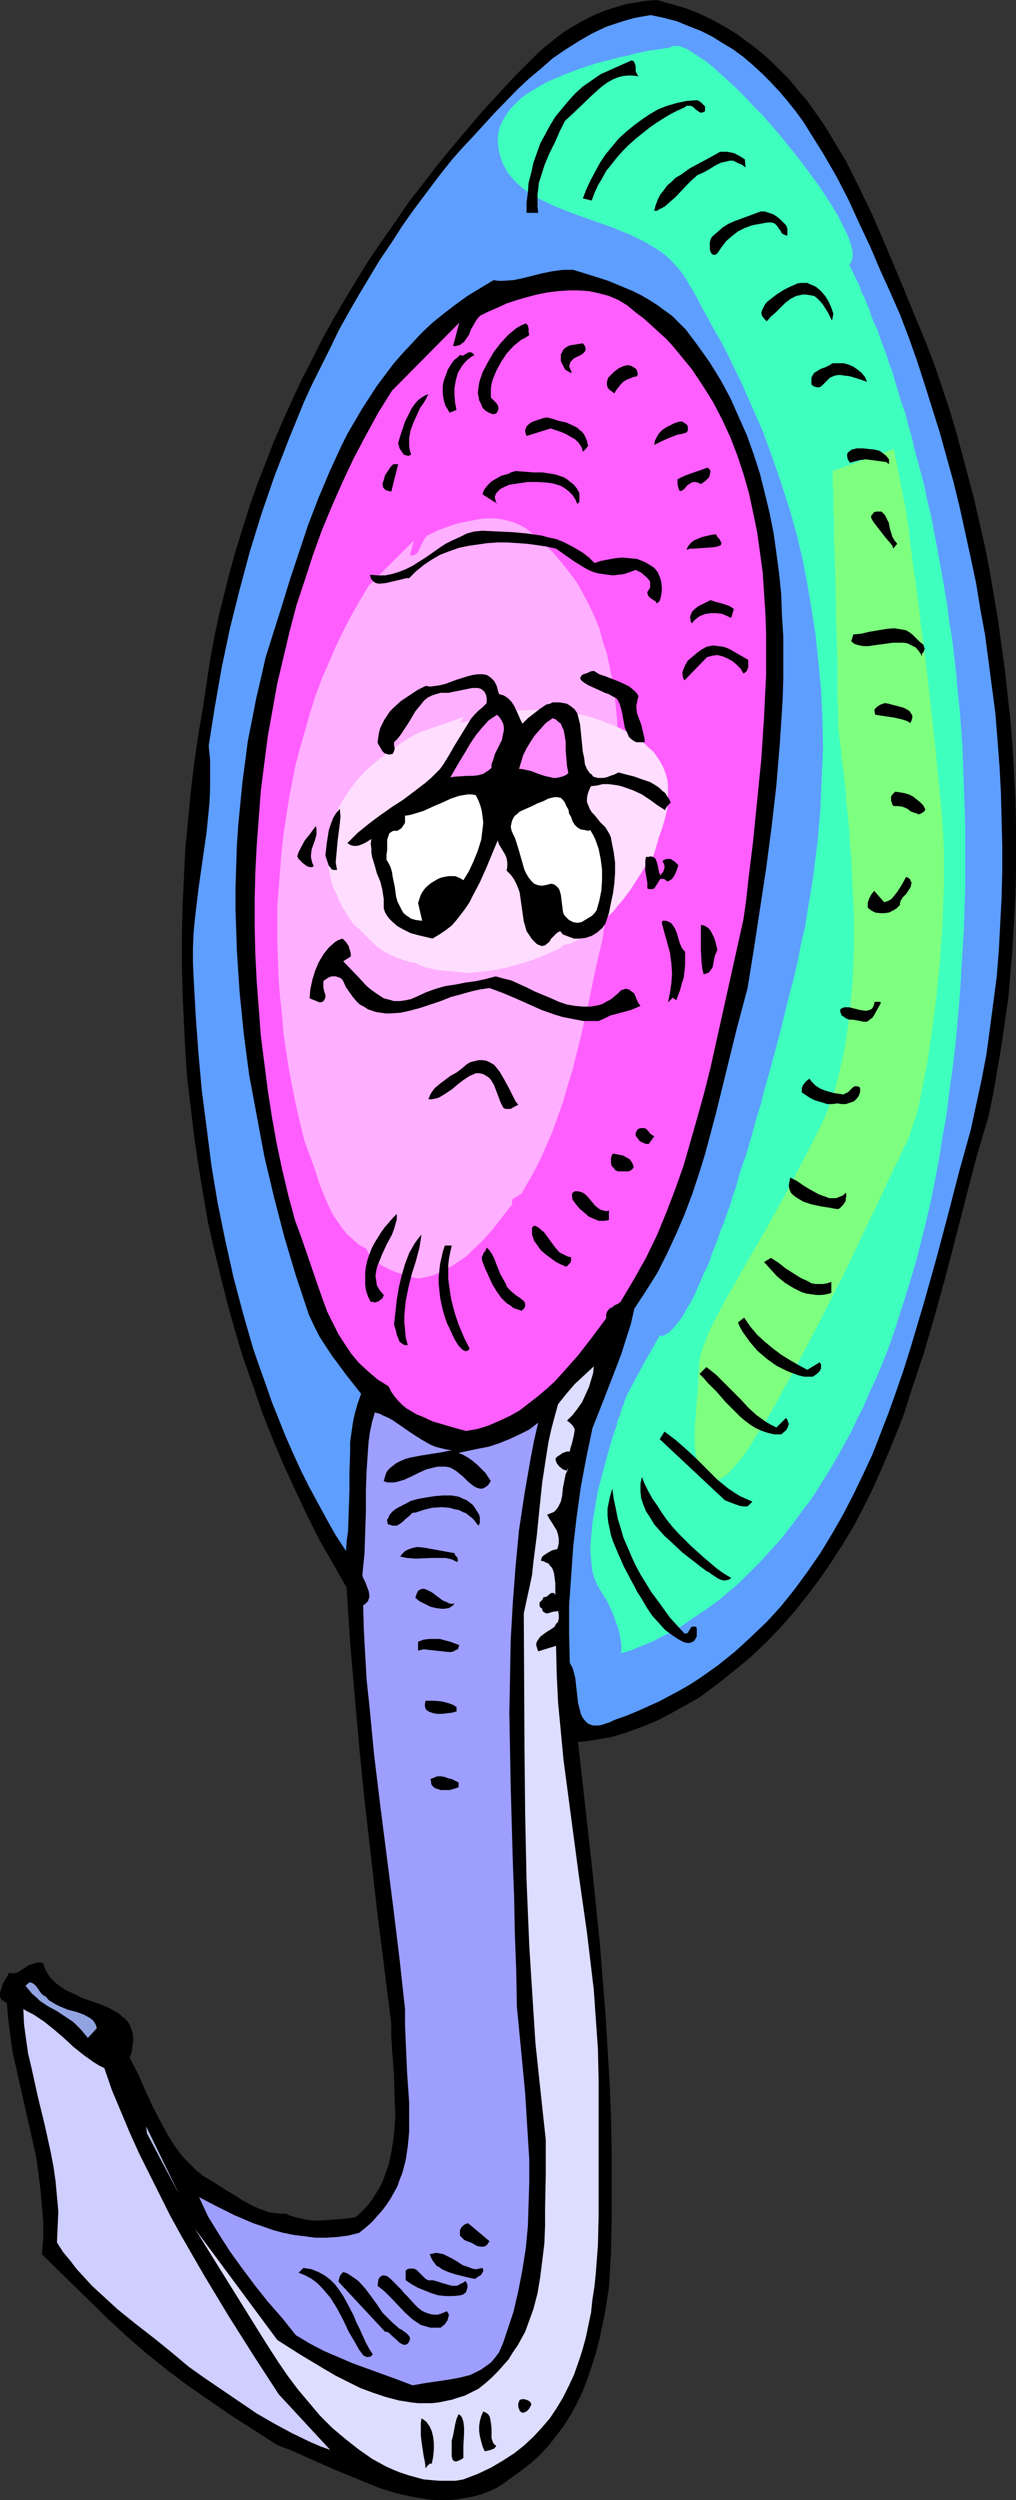 <?xml version="1.0" encoding="UTF-8" standalone="no"?>
<svg
   version="1.0"
   width="63.29mm"
   height="155.668mm"
   id="svg84"
   sodipodi:docname="Hook.wmf"
   xmlns:inkscape="http://www.inkscape.org/namespaces/inkscape"
   xmlns:sodipodi="http://sodipodi.sourceforge.net/DTD/sodipodi-0.dtd"
   xmlns="http://www.w3.org/2000/svg"
   xmlns:svg="http://www.w3.org/2000/svg">
  <rect width="100%" height="100%" fill="#333333" stroke="none"/>
  <sodipodi:namedview
     id="namedview84"
     pagecolor="#ffffff"
     bordercolor="#000000"
     borderopacity="0.25"
     inkscape:showpageshadow="2"
     inkscape:pageopacity="0.0"
     inkscape:pagecheckerboard="0"
     inkscape:deskcolor="#d1d1d1"
     inkscape:document-units="mm" />
  <defs
     id="defs1">
    <pattern
       id="WMFhbasepattern"
       patternUnits="userSpaceOnUse"
       width="6"
       height="6"
       x="0"
       y="0" />
  </defs>
  <path
     style="fill:#000000;fill-opacity:1;fill-rule:evenodd;stroke:none"
     d="m 2.101,464.251 0.485,0.162 h 0.485 l 0.97,-0.162 0.808,-0.485 0.97,-0.646 0.97,-0.646 1.131,-0.323 0.485,-0.162 0.485,-0.162 h 0.646 l 0.646,0.162 0.323,1.131 0.485,0.97 0.485,0.808 0.646,0.808 0.808,0.808 0.808,0.646 1.616,1.131 2.101,0.97 1.939,0.97 4.202,1.454 1.939,0.808 1.778,0.97 0.808,0.485 0.646,0.646 0.646,0.485 0.646,0.646 0.485,0.808 0.323,0.808 0.323,0.97 0.162,0.97 v 1.131 l -0.162,1.131 -0.162,1.293 -0.485,1.454 1.939,3.717 1.616,3.717 1.778,3.878 1.939,3.717 1.939,3.555 1.131,1.778 1.131,1.616 1.293,1.616 1.455,1.454 1.455,1.454 1.616,1.293 2.424,1.454 2.263,1.454 2.424,1.454 2.263,1.454 2.424,1.293 1.131,0.485 1.293,0.485 1.293,0.485 1.293,0.162 1.455,0.162 h 1.293 l 0.97,0.485 1.131,0.323 1.939,0.485 2.101,0.323 h 2.101 l 2.101,-0.162 2.101,-0.162 1.939,-0.162 1.939,-0.323 1.131,-0.97 1.131,-1.131 0.97,-1.131 0.808,-1.131 0.808,-1.293 0.808,-1.293 0.646,-1.293 0.485,-1.293 0.97,-2.747 0.646,-2.909 0.485,-2.909 0.323,-3.07 0.162,-3.07 -0.162,-3.232 -0.162,-6.14 -0.485,-6.14 -0.162,-3.07 v -2.747 l -1.616,-12.927 -1.616,-12.766 -1.455,-12.927 -1.455,-12.604 -1.293,-12.766 -1.131,-12.766 -1.131,-12.927 -0.808,-12.927 -3.232,-5.656 -3.232,-5.656 -2.909,-5.817 -2.748,-5.817 -2.748,-5.979 -2.586,-6.14 -2.424,-6.14 -2.101,-6.14 -2.263,-6.302 -1.939,-6.464 -1.778,-6.302 -1.616,-6.464 -1.616,-6.625 -1.455,-6.464 -1.131,-6.625 -1.131,-6.787 -0.97,-6.625 -0.808,-6.787 -0.808,-6.625 -0.485,-6.787 -0.323,-6.787 -0.323,-6.787 -0.162,-6.787 v -6.787 l 0.162,-6.787 0.323,-6.948 0.323,-6.625 0.646,-6.787 0.646,-6.787 0.808,-6.787 0.97,-6.625 1.131,-6.625 0.808,-5.494 0.808,-5.332 0.97,-5.333 1.131,-5.333 1.293,-5.171 1.293,-5.171 1.455,-5.171 1.616,-5.171 1.616,-5.171 1.778,-5.009 1.939,-5.009 1.939,-5.009 2.101,-4.848 2.263,-5.009 2.263,-4.848 2.424,-4.686 2.424,-4.848 2.586,-4.686 2.748,-4.686 2.748,-4.525 2.909,-4.686 3.071,-4.525 3.071,-4.363 3.071,-4.525 3.394,-4.363 3.232,-4.201 3.556,-4.363 3.556,-4.201 3.556,-4.201 3.717,-4.04 3.879,-4.201 3.879,-3.878 1.616,-1.616 1.616,-1.454 1.616,-1.293 1.616,-1.293 1.778,-1.293 1.616,-0.97 1.94,-1.131 1.778,-0.97 1.778,-0.808 1.94,-0.808 1.94,-0.646 2.101,-0.646 1.94,-0.485 2.101,-0.323 2.101,-0.323 L 154.675,0 l 3.394,0.97 3.394,0.97 3.232,1.293 3.071,1.454 2.909,1.616 2.909,1.778 2.586,1.939 2.586,1.939 2.424,2.101 2.424,2.424 2.263,2.262 2.101,2.585 2.101,2.424 1.94,2.747 1.94,2.747 1.778,2.909 1.616,2.747 1.778,2.909 3.071,6.14 2.909,5.979 2.748,6.302 2.586,6.14 2.586,6.14 2.424,5.979 2.424,5.817 1.94,5.009 1.778,5.171 1.778,5.333 1.616,5.333 1.455,5.333 1.455,5.494 1.455,5.494 1.293,5.656 1.293,5.656 1.131,5.817 0.97,5.817 0.97,5.656 0.808,5.979 0.808,5.817 0.646,5.979 0.646,5.817 0.485,5.979 0.323,5.817 0.323,5.979 0.162,5.979 v 5.979 5.979 l -0.162,5.817 -0.323,5.979 -0.323,5.817 -0.485,5.817 -0.485,5.817 -0.808,5.656 -0.808,5.656 -0.97,5.656 -0.97,5.656 -1.131,5.494 -2.748,9.211 -2.424,9.372 -2.424,9.372 -2.424,9.372 -2.586,9.372 -2.748,9.372 -3.071,9.211 -1.455,4.686 -1.778,4.525 -1.778,4.363 -1.939,4.525 -1.94,4.363 -2.101,4.201 -2.263,4.363 -2.424,4.04 -2.586,4.04 -2.748,4.04 -2.909,3.878 -3.071,3.878 -3.232,3.717 -3.394,3.555 -3.717,3.555 -3.879,3.232 -4.041,3.232 -4.364,3.232 -3.394,1.939 -3.232,1.778 -3.394,1.778 -3.556,1.454 -3.556,1.293 -3.717,1.131 -1.94,0.323 -1.94,0.323 -1.94,0.323 -1.939,0.162 1.778,15.836 1.778,15.998 1.616,15.998 1.293,16.159 0.485,8.08 0.485,7.918 0.323,8.08 0.162,8.08 v 8.08 8.08 l -0.162,8.08 -0.485,8.08 -0.97,6.14 -0.646,3.07 -0.646,3.07 -0.808,3.07 -0.97,3.07 -0.97,2.909 -1.131,2.909 -1.293,2.747 -1.455,2.747 -1.616,2.585 -1.94,2.585 -1.94,2.424 -2.101,2.262 -2.424,2.101 -2.586,1.939 -1.778,1.293 -1.778,1.293 -1.616,0.97 -1.778,0.808 -1.778,0.646 -1.778,0.485 -1.778,0.323 -1.778,0.323 -1.94,0.162 h -1.778 -1.778 l -1.778,-0.162 -3.717,-0.646 -3.556,-0.808 -3.717,-1.131 -3.556,-1.454 -3.556,-1.454 -3.556,-1.454 -6.95,-3.07 -3.232,-1.454 -3.394,-1.293 -5.01,-3.232 -5.334,-3.393 -5.172,-3.555 -5.172,-3.555 -5.172,-3.878 -4.849,-3.878 -4.849,-4.201 -4.525,-4.201 -15.354,-15.028 0.323,-3.878 v -3.878 l -0.323,-3.717 -0.323,-3.717 -0.485,-3.717 -0.485,-3.717 -1.616,-7.272 -1.616,-7.11 -1.616,-7.272 -0.808,-3.555 -0.485,-3.717 L 1.939,475.239 1.616,471.361 0.97,471.038 0.485,470.715 0.162,470.23 0,469.907 v -0.485 -0.485 l 0.323,-0.97 0.323,-0.97 0.485,-0.97 0.646,-0.97 z"
     id="path1" />
  <path
     style="fill:#ceceff;fill-opacity:1;fill-rule:evenodd;stroke:none"
     d="m 24.567,486.712 1.778,5.171 2.101,5.009 2.101,5.009 2.263,5.009 2.424,4.848 2.424,4.848 2.424,4.848 2.586,4.686 5.495,9.534 5.657,9.372 5.818,9.211 5.98,9.211 12.122,13.089 -2.263,-0.808 -2.263,-0.97 -4.364,-2.101 -4.202,-2.262 -4.202,-2.424 -4.041,-2.747 -4.041,-2.747 -4.041,-2.747 -3.879,-2.747 -4.041,-3.393 -4.202,-3.393 -4.364,-3.393 -4.202,-3.393 -4.041,-3.717 -1.939,-1.778 -1.778,-1.939 -1.778,-1.939 -1.616,-2.101 -1.616,-1.939 -1.455,-2.262 0.162,-3.717 0.162,-3.555 -0.323,-3.555 -0.323,-3.555 -0.485,-3.393 -0.646,-3.393 -1.455,-6.625 -1.616,-6.625 -1.455,-6.625 -0.808,-3.393 -0.485,-3.393 -0.485,-3.555 -0.162,-3.555 1.131,0.646 1.293,0.646 2.424,1.616 2.424,1.939 2.263,1.939 2.263,2.101 2.424,1.939 2.263,1.616 1.293,0.808 z"
     id="path2" />
  <path
     style="fill:#91a3e0;fill-opacity:1;fill-rule:evenodd;stroke:none"
     d="m 6.95,466.514 0.646,0.162 0.485,0.323 0.485,0.485 0.323,0.485 0.323,0.485 0.485,0.646 0.485,0.485 0.646,0.323 0.646,0.808 0.808,0.485 0.808,0.485 0.97,0.485 1.939,0.808 1.939,0.485 1.778,0.646 1.455,0.808 0.646,0.485 0.485,0.646 0.323,0.646 0.162,0.646 -2.101,2.262 -0.808,-0.97 -0.808,-0.97 -0.97,-0.97 -0.808,-0.808 -1.939,-1.293 -1.939,-1.293 -2.101,-1.131 -1.939,-1.293 -0.808,-0.808 -0.97,-0.808 -0.808,-0.97 -0.808,-0.97 z"
     id="path3" />
  <path
     style="fill:#b7c1e8;fill-opacity:1;fill-rule:evenodd;stroke:none"
     d="M 42.184,516.445 34.588,502.064 34.426,500.448 Z"
     id="path4" />
  <path
     style="fill:#ddddff;fill-opacity:1;fill-rule:evenodd;stroke:none"
     d="m 65.296,550.703 5.334,3.393 5.657,3.393 2.748,1.616 2.909,1.454 2.909,1.454 3.071,1.131 2.909,0.97 3.071,0.808 3.071,0.485 1.455,0.162 h 1.616 1.616 l 1.455,-0.162 1.616,-0.323 1.616,-0.323 1.455,-0.485 1.616,-0.485 1.616,-0.808 1.616,-0.808 1.616,-1.293 1.455,-1.293 1.455,-1.454 1.293,-1.454 1.293,-1.454 0.97,-1.616 1.131,-1.616 1.778,-3.232 0.646,-1.778 0.646,-1.778 0.646,-1.778 0.97,-3.717 0.646,-3.878 0.485,-3.878 0.485,-4.04 0.162,-4.04 v -4.04 l 0.162,-8.241 v -8.08 l -0.808,-7.433 -0.808,-7.595 -0.808,-7.595 -0.485,-7.595 -0.485,-7.595 -0.485,-7.756 -0.646,-15.513 -0.323,-15.513 -0.162,-15.836 -0.162,-31.349 0.646,-3.07 0.646,-2.909 0.646,-3.07 0.323,-3.07 0.808,-6.302 0.646,-6.464 0.646,-6.14 0.97,-6.302 0.485,-3.07 0.646,-2.909 0.808,-3.07 0.808,-2.909 1.939,-2.424 1.94,-2.262 2.263,-2.101 2.263,-2.101 -0.162,1.616 -0.485,1.616 -0.485,1.616 -0.808,1.778 -0.808,1.778 -1.131,1.616 -1.131,1.454 -1.293,1.293 0.646,0.485 0.323,0.323 0.323,0.323 0.323,0.485 0.162,0.323 v 0.485 l -0.162,0.97 -0.485,2.101 -0.323,0.97 -0.162,0.808 h -0.323 -0.323 l -0.485,0.162 -0.485,0.162 -0.97,0.646 -0.485,0.323 -0.323,0.485 0.323,0.97 0.646,0.808 0.808,0.646 0.485,0.162 0.323,0.162 0.485,-0.646 -0.323,0.808 -0.323,0.646 -0.323,1.616 -0.323,1.616 -0.162,1.778 -0.323,1.454 -0.323,0.646 -0.323,0.646 -0.485,0.646 -0.485,0.485 -0.808,0.323 -0.808,0.323 0.646,1.131 0.646,0.97 0.485,0.808 0.485,0.808 0.323,0.97 0.162,0.97 v 0.485 0.646 l -0.162,0.646 -0.162,0.646 -1.293,0.323 -1.131,0.646 -0.485,0.323 -0.485,0.323 -0.323,0.485 -0.162,0.646 0.646,0.162 0.646,0.323 0.485,0.162 0.323,0.485 0.323,0.323 0.323,0.485 0.323,0.97 0.162,1.131 0.162,1.293 v 2.747 l -0.323,-0.485 h -0.323 -0.323 l -0.646,0.485 -0.323,0.323 -0.485,0.162 h -0.323 l -0.162,0.323 -0.162,0.323 -0.646,0.646 v 0.323 0.485 l 0.162,0.323 0.485,0.323 v 0.323 l 0.162,0.323 0.485,0.323 0.485,0.162 0.485,-0.162 1.131,-0.323 h 0.485 l 0.485,-0.162 0.162,0.97 v 0.808 l -0.162,0.808 -0.485,0.485 -0.323,0.646 -0.646,0.485 -1.293,0.808 -1.131,0.808 -0.485,0.485 -0.323,0.485 -0.323,0.485 -0.162,0.646 0.162,0.646 0.323,0.97 4.202,-1.293 0.162,6.787 0.323,6.625 0.646,6.787 0.646,6.787 1.778,13.412 1.778,13.412 1.94,13.574 0.808,6.787 0.808,6.787 0.485,6.948 0.485,6.948 0.162,7.11 v 7.11 6.14 6.302 6.464 6.464 l -0.162,6.625 -0.485,6.464 -0.323,3.232 -0.485,3.07 -0.323,3.07 -0.646,3.07 -0.646,3.07 -0.808,2.909 -0.97,2.909 -0.97,2.747 -1.293,2.747 -1.293,2.585 -1.455,2.424 -1.616,2.424 -1.94,2.262 -1.94,2.101 -2.263,2.101 -2.263,1.778 -2.748,1.778 -2.748,1.616 -3.071,1.454 -3.394,1.293 -1.778,0.323 h -2.101 -1.778 l -1.94,-0.162 -1.778,-0.162 -1.778,-0.485 -1.778,-0.485 -1.939,-0.646 -1.616,-0.646 -1.778,-0.808 -3.232,-1.778 -3.232,-2.262 -3.071,-2.424 -3.071,-2.585 -2.909,-2.909 -2.586,-3.07 -2.586,-3.07 -2.424,-3.232 -2.101,-3.07 -2.101,-3.232 -1.939,-3.07 -15.678,-25.208 z"
     id="path5" />
  <path
     style="fill:#9e9eff;fill-opacity:1;fill-rule:evenodd;stroke:none"
     d="m 84.53,525.494 1.616,-1.293 1.455,-1.293 1.131,-1.293 1.293,-1.454 0.97,-1.293 0.97,-1.454 0.808,-1.454 0.808,-1.454 0.485,-1.454 0.646,-1.616 0.808,-3.07 0.485,-3.232 0.323,-3.393 v -3.393 -3.555 l -0.485,-7.11 -0.323,-7.272 -0.162,-3.878 v -3.717 l -1.293,-11.796 -1.455,-11.958 -3.071,-24.077 -1.455,-11.958 -1.131,-11.796 -0.646,-5.979 -0.323,-5.817 -0.323,-5.817 -0.162,-5.817 0.485,-0.323 0.323,-0.323 0.323,-0.323 0.162,-0.485 0.162,-0.485 v -0.485 l -0.162,-0.97 -0.808,-2.101 -0.485,-0.97 -0.162,-0.485 v -0.485 l 0.485,-4.848 0.162,-5.009 0.162,-4.848 v -4.848 l 0.162,-4.686 0.323,-4.686 0.162,-2.262 0.323,-2.262 0.485,-2.262 0.646,-2.262 1.131,0.323 0.97,0.485 1.131,0.485 1.131,0.646 2.101,1.454 2.101,1.454 2.263,1.454 2.263,1.293 1.131,0.485 1.293,0.323 1.293,0.323 1.293,0.162 -2.263,0.485 -5.172,0.808 -2.424,0.485 -1.131,0.323 -1.131,0.485 -0.97,0.485 -0.808,0.646 -0.808,0.646 -0.646,0.808 -0.323,0.97 -0.323,1.131 0.808,0.323 h 0.808 0.808 l 0.808,-0.162 1.616,-0.485 1.778,-0.808 1.616,-0.808 1.778,-0.808 1.94,-0.485 0.808,-0.162 h 0.97 0.808 l 0.97,0.162 0.646,0.323 0.808,0.485 1.616,1.293 1.293,1.293 0.808,0.646 0.646,0.485 0.646,0.323 0.646,0.162 h 0.646 l 0.646,-0.323 0.646,-0.485 0.323,-0.485 0.323,-0.485 -0.646,-0.97 -0.646,-0.97 -0.97,-0.97 -0.97,-0.97 -0.97,-0.808 -1.131,-0.808 -1.131,-0.646 -1.131,-0.485 2.263,-0.485 2.263,-0.485 2.586,-0.485 2.424,-0.808 2.424,-0.97 2.424,-1.131 2.263,-1.131 2.101,-1.616 -0.97,4.201 -0.808,4.201 -1.455,8.403 -1.293,8.564 -0.808,8.564 -0.646,8.564 -0.485,8.564 -0.162,8.726 -0.162,8.564 0.162,8.726 0.162,8.726 0.485,17.29 0.323,8.726 0.162,8.564 0.323,8.564 0.162,8.564 0.485,5.009 0.485,5.009 0.97,10.18 0.323,5.171 0.323,5.333 0.323,5.171 v 5.332 l -0.162,5.171 -0.162,5.171 -0.485,5.171 -0.808,5.171 -0.97,5.009 -1.131,4.848 -0.808,2.424 -0.808,2.424 -0.808,2.424 -0.97,2.262 -0.97,1.293 -0.97,1.131 -1.131,0.808 -1.131,0.808 -1.293,0.646 -1.293,0.646 -1.293,0.323 -1.293,0.323 -2.748,0.485 -5.495,0.808 -2.748,0.485 -3.394,-1.293 -3.556,-1.293 -3.556,-1.293 -3.556,-1.293 -3.394,-1.454 -3.394,-1.454 -3.394,-1.778 -3.232,-1.939 -3.232,-4.04 -3.394,-3.878 -3.071,-3.878 -2.909,-3.878 -2.909,-4.04 -2.586,-4.04 -2.586,-4.201 -2.101,-4.525 4.041,2.101 4.202,2.101 4.525,1.939 2.424,0.808 2.263,0.808 2.424,0.646 2.424,0.485 2.586,0.323 2.424,0.323 h 2.586 l 2.586,-0.162 2.586,-0.323 z"
     id="path6" />
  <path
     style="fill:#5e9eff;fill-opacity:1;fill-rule:evenodd;stroke:none"
     d="m 49.134,175.488 1.455,-9.211 1.616,-9.211 1.939,-9.211 2.263,-9.049 2.424,-9.049 2.748,-8.888 3.071,-8.888 3.394,-8.726 1.778,-4.363 1.778,-4.363 1.939,-4.201 2.101,-4.201 2.101,-4.201 2.101,-4.363 2.263,-4.04 2.424,-4.201 2.424,-4.04 2.424,-4.04 2.748,-4.04 2.586,-4.04 2.748,-3.878 2.909,-3.878 2.909,-3.878 3.071,-3.878 2.424,-2.747 2.586,-2.747 5.01,-5.494 5.334,-5.494 2.748,-2.585 2.909,-2.424 2.748,-2.424 3.071,-2.101 3.071,-1.939 3.071,-1.778 3.394,-1.616 3.394,-1.131 1.616,-0.485 1.778,-0.485 1.778,-0.323 1.94,-0.323 3.071,0.646 3.071,0.808 2.748,1.131 2.909,1.131 2.586,1.293 2.586,1.616 2.424,1.454 2.424,1.778 2.263,1.939 2.101,1.939 2.101,2.101 2.101,2.262 1.778,2.101 1.94,2.424 1.778,2.424 1.616,2.585 3.232,5.171 3.071,5.333 2.748,5.333 2.586,5.656 2.586,5.494 2.263,5.333 2.424,5.333 2.263,5.171 2.101,5.494 1.94,5.494 1.778,5.494 1.778,5.656 1.778,5.656 1.616,5.817 1.616,5.817 1.455,5.979 2.586,11.796 1.293,6.14 0.97,5.979 1.131,6.14 0.808,6.14 0.808,6.14 0.808,6.14 0.485,6.14 0.485,6.302 0.323,6.14 0.162,6.302 0.162,6.14 v 6.302 l -0.162,6.14 -0.323,6.14 -0.323,6.14 -0.485,6.14 -0.808,6.14 -0.808,6.14 -0.808,5.979 -1.131,5.979 -1.293,5.979 -1.293,5.979 -2.748,9.857 -2.586,10.019 -2.748,10.342 -2.909,10.342 -3.071,10.342 -1.616,5.171 -1.778,5.171 -1.778,5.009 -1.939,5.009 -1.94,5.009 -2.263,4.848 -2.263,4.686 -2.424,4.686 -2.586,4.525 -2.748,4.525 -2.909,4.201 -3.071,4.201 -3.232,4.04 -3.394,3.717 -3.717,3.555 -3.879,3.555 -4.041,3.232 -4.364,3.07 -2.263,1.454 -2.263,1.293 -2.424,1.293 -2.424,1.293 -5.01,2.262 -2.748,1.131 -2.748,0.97 -0.97,0.485 -0.97,0.323 -0.97,0.323 -0.646,0.162 h -0.808 -0.646 l -0.485,-0.162 -0.485,-0.162 -0.485,-0.323 -0.323,-0.323 -0.646,-0.808 -0.485,-0.97 -0.323,-1.293 -0.323,-1.293 -0.162,-1.454 -0.323,-2.909 -0.162,-1.454 -0.323,-1.293 -0.323,-1.131 -0.646,-1.131 -0.162,-6.625 v -6.948 l 0.485,-6.948 0.485,-6.948 0.808,-6.948 0.97,-6.948 1.293,-6.948 1.455,-6.948 2.748,-6.948 2.748,-7.11 1.293,-3.393 1.131,-3.555 1.131,-3.555 0.808,-3.555 2.748,-4.201 2.748,-4.363 2.263,-4.525 2.101,-4.525 1.94,-4.525 1.778,-4.686 1.616,-4.848 1.455,-4.686 1.293,-4.848 1.293,-4.848 2.424,-9.857 2.424,-9.857 1.293,-4.848 1.293,-4.848 1.455,-9.049 1.455,-9.534 1.455,-9.534 1.293,-9.857 1.131,-9.857 0.808,-9.857 0.646,-10.019 0.162,-5.009 v -5.009 -5.009 l -0.323,-5.009 -0.162,-4.848 -0.485,-4.848 -0.646,-4.848 -0.646,-4.686 -0.97,-4.848 -1.131,-4.686 -1.131,-4.525 -1.455,-4.525 -1.616,-4.525 -1.94,-4.363 -1.94,-4.363 -2.263,-4.201 -2.586,-4.201 -2.748,-3.878 -1.455,-1.939 -1.455,-1.939 -1.616,-1.616 -1.616,-1.616 -1.778,-1.293 -1.778,-1.293 -1.778,-1.131 -1.94,-1.131 -1.94,-0.97 -1.94,-0.808 -3.879,-1.616 -4.041,-1.293 -4.202,-1.293 h -1.131 -1.293 l -2.424,0.323 -2.424,0.485 -4.526,1.131 -2.263,0.485 -2.424,0.162 h -1.131 l -1.131,-0.162 -3.232,1.939 -2.909,1.778 -2.909,2.101 -2.748,2.101 -2.586,2.101 -2.424,2.262 -2.263,2.424 -2.263,2.424 -2.263,2.585 -1.939,2.585 -1.939,2.585 -1.778,2.747 -1.778,2.747 -3.394,5.817 -1.455,2.909 -2.748,5.979 -2.586,6.14 -2.424,6.302 -2.101,6.302 -2.101,6.302 -1.939,6.302 -1.939,6.14 -1.939,6.14 -1.131,5.009 -1.131,4.848 -0.97,5.009 -0.97,4.848 -0.646,5.009 -0.646,4.848 -0.485,5.009 -0.485,5.009 -0.323,4.848 -0.162,5.009 -0.162,4.848 v 5.009 l 0.162,4.848 0.162,4.848 0.323,5.009 0.323,4.848 0.485,4.848 0.485,4.848 0.646,5.009 0.646,4.848 1.778,9.534 1.778,9.534 2.263,9.534 2.424,9.372 2.748,9.211 3.071,9.211 1.131,2.424 1.293,2.585 1.455,2.262 1.616,2.424 3.232,4.363 3.556,4.525 -0.808,2.262 -0.646,2.262 -0.485,2.262 -0.323,2.262 -0.323,2.262 v 2.262 l -0.162,4.686 v 4.525 l -0.162,4.686 -0.162,4.848 -0.323,2.262 -0.162,2.424 -2.424,-3.717 -2.101,-3.717 -2.101,-3.878 -2.101,-3.878 -1.939,-3.878 -1.778,-3.878 -1.778,-4.04 -3.232,-8.08 -1.455,-4.201 -1.455,-4.04 -1.455,-4.201 -2.424,-8.403 -2.263,-8.564 -1.939,-8.726 -1.778,-8.726 -1.455,-8.726 -1.131,-8.888 -1.131,-8.726 -0.808,-8.888 -0.646,-8.888 -0.485,-8.888 -0.162,-3.555 v -3.555 l 0.162,-3.555 0.323,-3.393 0.808,-6.787 0.97,-6.787 0.97,-6.787 0.646,-6.625 0.162,-3.393 v -3.393 -3.393 z"
     id="path7" />
  <path
     style="fill:#3fffbf;fill-opacity:1;fill-rule:evenodd;stroke:none"
     d="m 157.907,11.15 h -0.162 l -0.323,0.162 h -0.646 l -0.808,0.162 -0.97,0.162 -1.131,0.162 -1.293,0.162 -1.455,0.323 -1.616,0.323 -1.616,0.485 -1.778,0.323 -1.778,0.485 -3.879,0.97 -3.879,1.293 -3.879,1.454 -3.717,1.616 -1.778,0.97 -1.616,0.97 -1.616,0.97 -1.455,1.131 -1.293,1.293 -1.131,1.131 -0.97,1.454 -0.808,1.293 -0.646,1.454 -0.323,1.454 -0.162,1.616 0.162,1.778 0.323,1.616 0.485,1.616 0.646,1.293 0.808,1.454 0.97,1.131 0.97,1.131 1.293,1.131 1.293,0.97 1.293,0.808 1.616,0.97 1.455,0.646 1.616,0.808 3.556,1.454 3.556,1.293 7.273,2.585 3.556,1.454 3.394,1.616 1.616,0.97 1.616,0.97 1.455,0.97 1.293,1.131 1.293,1.293 1.131,1.293 1.131,1.454 0.97,1.616 0.485,0.808 0.485,0.808 1.131,1.939 1.131,2.262 1.293,2.262 1.455,2.747 1.616,2.747 1.616,3.07 1.616,3.393 1.778,3.555 1.616,3.717 1.778,4.04 1.778,4.04 1.616,4.525 1.616,4.525 1.616,4.848 1.616,5.171 1.455,5.171 1.293,5.494 1.131,5.817 0.97,5.817 0.97,6.14 0.646,6.302 0.646,6.625 0.323,6.787 0.162,6.948 -0.323,7.11 -0.162,3.717 -0.162,3.717 -0.323,3.717 -0.323,3.878 -0.485,3.717 -0.485,4.04 -0.646,4.04 -0.646,3.878 -0.646,4.201 -0.97,4.04 -0.808,4.201 -0.97,4.201 -1.131,4.201 -0.97,4.04 -0.97,3.878 -0.97,3.717 -0.97,3.555 -0.97,3.555 -0.97,3.393 -0.808,3.232 -0.97,3.07 -0.808,3.07 -0.808,2.747 -0.808,2.909 -0.97,2.585 -0.808,2.585 -0.646,2.424 -0.808,2.262 -0.646,2.262 -0.808,2.101 -0.646,1.939 -0.808,1.939 -0.646,1.939 -0.646,1.616 -0.646,1.616 -0.485,1.616 -0.646,1.454 -0.646,1.293 -1.131,2.585 -0.97,2.262 -0.97,1.939 -0.97,1.616 -0.808,1.454 -0.808,1.293 -0.808,0.97 -0.646,0.808 -0.646,0.646 -0.485,0.485 -0.485,0.323 -0.485,0.323 -0.323,0.162 -0.485,0.162 -0.323,-0.162 h -0.162 l -4.041,7.11 -3.879,7.272 v 0.162 l -0.162,0.323 -0.162,0.485 -0.162,0.646 -0.323,0.646 -0.323,0.97 -0.323,1.131 -0.485,1.131 -0.323,1.454 -0.485,1.293 -0.485,1.454 -0.485,1.616 -0.97,3.555 -0.97,3.555 -0.97,3.717 -0.646,3.717 -0.646,3.878 -0.323,3.555 -0.162,1.778 v 1.616 l 0.162,1.616 0.162,1.454 0.162,1.454 0.323,1.131 0.485,1.293 0.485,0.97 1.131,1.939 1.131,1.778 0.808,1.778 0.646,1.454 0.485,1.454 0.485,1.293 0.323,1.131 0.162,0.97 0.162,0.97 0.162,0.808 v 0.646 0.646 0.323 0.323 l -0.162,0.162 v 0.162 h 0.162 v -0.162 h 0.323 0.323 l 0.323,-0.162 0.485,-0.162 0.485,-0.162 0.646,-0.162 1.455,-0.646 1.616,-0.646 1.939,-0.808 2.101,-1.131 2.424,-1.131 2.586,-1.616 2.586,-1.778 2.909,-1.939 3.071,-2.262 1.455,-1.293 1.616,-1.293 1.616,-1.454 1.455,-1.454 1.616,-1.616 1.616,-1.616 1.616,-1.778 1.778,-1.939 1.616,-1.778 1.616,-2.101 1.616,-2.101 1.616,-2.262 1.778,-2.262 1.616,-2.424 1.616,-2.585 1.616,-2.585 1.616,-2.747 1.616,-2.909 1.616,-2.909 1.455,-3.07 1.616,-3.232 1.455,-3.393 1.616,-3.393 1.455,-3.555 1.455,-3.717 1.293,-3.717 1.293,-4.04 1.293,-4.04 1.293,-4.201 1.293,-4.363 1.131,-4.525 1.131,-4.525 1.131,-4.848 0.97,-4.848 0.97,-5.171 0.808,-5.171 0.97,-5.333 0.646,-5.494 0.808,-5.656 0.646,-5.494 0.485,-5.333 0.485,-5.494 0.323,-5.171 0.323,-5.333 0.323,-5.171 0.162,-5.009 0.162,-5.009 v -5.009 -4.848 -4.686 l -0.162,-4.848 -0.162,-4.525 -0.162,-4.686 -0.162,-4.525 -0.323,-4.363 -0.323,-4.363 -0.485,-4.363 -0.323,-4.04 -0.485,-4.201 -0.485,-4.04 -0.646,-3.878 -0.485,-3.878 -0.646,-3.878 -0.646,-3.717 -1.293,-7.11 -1.293,-6.787 -0.808,-3.232 -0.646,-3.232 -1.616,-6.14 -0.808,-2.909 -0.646,-2.909 -0.808,-2.747 -0.646,-2.585 -0.97,-2.747 -1.455,-4.848 -0.646,-2.262 -0.808,-2.101 -0.646,-2.101 -0.808,-2.101 -0.646,-1.778 -0.646,-1.939 -0.808,-1.616 -0.646,-1.616 -0.485,-1.616 -0.646,-1.454 -0.485,-1.293 -0.646,-1.131 -0.323,-1.131 -0.485,-1.131 -0.485,-0.808 -0.323,-0.808 -0.323,-0.646 -0.323,-0.646 -0.162,-0.485 -0.323,-0.485 v -0.162 l -0.162,-0.162 v 0 l 0.323,-0.485 0.162,-0.323 0.162,-0.485 0.162,-0.646 V 59.304 l -0.323,-1.454 -0.485,-1.616 -0.808,-1.778 -0.97,-1.939 -0.97,-1.939 -1.293,-2.101 -1.455,-2.262 -1.455,-2.262 -1.778,-2.424 -1.778,-2.424 -1.778,-2.262 -3.879,-4.848 -4.041,-4.686 -2.101,-2.101 -2.101,-2.262 -1.94,-1.939 -2.101,-1.939 -1.778,-1.616 -1.778,-1.616 -1.778,-1.454 -1.778,-1.131 -1.455,-0.97 -1.293,-0.808 -1.293,-0.485 -0.485,-0.162 h -0.485 -0.485 -0.323 l -0.485,0.162 z"
     id="path8" />
  <path
     style="fill:#7fff7f;fill-opacity:1;fill-rule:evenodd;stroke:none"
     d="m 210.435,105.681 -14.385,5.171 v 0.646 0.646 2.101 l 0.162,1.293 v 1.454 1.616 1.939 l 0.162,1.939 v 2.101 2.262 l 0.162,4.525 0.162,5.009 0.162,10.019 0.162,4.848 0.162,4.525 v 2.101 2.101 1.778 3.393 l 0.162,1.293 v 2.262 0.97 1.293 l 0.162,1.454 0.162,1.778 0.323,2.101 0.162,2.101 0.323,2.262 0.323,2.747 0.323,2.585 0.162,2.909 0.323,3.07 0.323,3.07 0.162,3.393 0.323,3.232 0.162,3.555 0.162,3.555 0.323,7.11 v 7.433 l -0.323,7.433 -0.323,3.717 -0.323,3.717 -0.485,3.555 -0.485,3.555 -0.646,3.393 -0.808,3.393 -0.808,3.393 -0.97,3.07 -1.131,3.07 -1.293,2.909 -2.748,5.494 -2.748,5.171 -2.586,5.009 -2.586,4.686 -2.424,4.363 -2.424,4.201 -2.263,3.878 -2.101,3.717 -1.94,3.393 -1.778,3.232 -1.616,3.07 -1.293,2.585 -0.485,1.293 -0.485,1.293 -0.485,1.131 -0.323,1.131 -0.323,1.131 -0.162,0.97 -0.162,0.97 v 0.808 l -0.162,1.778 v 1.939 l -0.323,4.04 -0.323,4.363 -0.162,1.939 v 2.101 1.778 l 0.162,1.939 0.323,1.616 0.485,1.454 0.646,1.131 0.323,0.646 0.485,0.485 0.485,0.323 0.646,0.323 0.485,0.323 0.808,0.162 h 0.323 l 0.485,-0.162 0.808,-0.485 0.646,-0.323 0.485,-0.485 0.646,-0.485 0.485,-0.646 1.293,-1.454 1.455,-1.778 1.455,-2.101 1.455,-2.424 1.616,-2.424 1.616,-2.747 1.778,-3.07 1.616,-3.07 1.778,-3.07 1.778,-3.393 3.556,-6.787 3.556,-6.948 3.556,-6.948 3.232,-6.787 1.455,-3.07 1.455,-3.07 1.455,-2.909 0.646,-1.454 0.646,-1.293 1.131,-2.585 1.131,-2.262 0.485,-1.131 0.485,-0.97 0.485,-0.808 0.323,-0.808 0.323,-0.808 0.485,-0.808 0.162,-0.646 0.323,-0.485 0.485,-0.97 0.485,-1.131 0.485,-1.454 0.485,-1.454 0.485,-1.454 0.485,-1.616 0.485,-1.778 0.323,-1.778 0.808,-4.04 0.808,-4.04 0.646,-4.525 0.646,-4.525 0.646,-4.848 0.485,-4.686 0.485,-4.848 0.323,-4.848 0.323,-4.525 0.162,-4.686 0.162,-4.201 v -4.201 -1.939 -2.424 l -0.162,-2.585 -0.162,-2.747 -0.162,-2.909 -0.323,-3.07 -0.323,-3.232 -0.323,-3.232 -0.646,-6.948 -0.808,-7.11 -0.808,-7.272 -0.808,-7.11 -0.97,-6.787 -0.323,-3.393 -0.485,-3.232 -0.323,-2.909 -0.485,-2.909 -0.323,-2.747 -0.323,-2.424 -0.323,-2.262 -0.162,-2.101 -0.323,-1.778 -0.162,-1.454 -0.162,-1.131 -0.162,-0.646 v -0.646 l -0.162,-0.162 v -0.162 z"
     id="path9" />
  <path
     style="fill:#ff5eff;fill-opacity:1;fill-rule:evenodd;stroke:none"
     d="m 92.288,91.945 15.839,-15.998 -1.455,5.494 h 0.646 l 0.646,-0.162 0.485,-0.162 0.323,-0.323 0.485,-0.323 0.323,-0.485 0.808,-1.131 0.485,-1.293 0.646,-1.131 0.646,-1.131 0.808,-0.97 1.94,-0.97 2.263,-0.97 2.101,-0.97 2.424,-0.808 2.263,-0.646 2.424,-0.646 2.424,-0.485 2.586,-0.323 2.424,-0.162 h 2.424 l 2.424,0.162 2.263,0.485 2.424,0.646 2.263,0.97 2.101,1.293 0.97,0.808 0.97,0.808 1.94,1.454 1.778,1.616 1.778,1.616 1.778,1.616 1.616,1.778 1.455,1.778 2.909,3.555 2.586,3.878 2.424,3.878 2.101,4.04 1.939,4.201 1.616,4.201 1.455,4.363 1.293,4.525 0.97,4.525 0.97,4.686 0.646,4.686 0.646,4.686 0.323,4.848 0.323,4.848 0.162,4.848 v 5.009 4.848 l -0.485,9.857 -0.646,9.857 -0.97,9.695 -0.97,9.695 -1.131,9.211 -0.485,4.525 -0.646,4.525 -2.586,11.635 -2.586,11.635 -2.586,11.635 -1.455,5.817 -1.616,5.817 -1.616,5.656 -1.616,5.656 -1.94,5.494 -2.101,5.494 -2.263,5.494 -2.586,5.333 -2.909,5.171 -3.071,5.171 -0.646,0.485 -0.808,0.323 -0.485,0.485 -0.485,0.162 -0.485,0.485 -0.323,0.485 -0.162,0.646 v 0.808 l -3.232,4.363 -3.394,4.363 -3.717,4.201 -1.778,1.939 -1.939,1.778 -2.101,1.778 -2.101,1.616 -2.101,1.616 -2.263,1.293 -2.424,1.131 -2.586,1.131 -2.586,0.808 -2.748,0.485 -2.424,-0.646 -2.748,-0.808 -2.748,-0.808 -2.424,-1.131 -1.293,-0.485 -2.424,-1.454 -0.97,-0.808 -0.97,-0.97 -0.808,-0.97 -0.808,-1.131 -0.646,-1.293 -1.293,-0.808 -1.293,-0.808 -2.263,-1.939 -2.101,-1.939 -1.778,-2.101 -1.616,-2.424 -1.455,-2.262 -1.293,-2.585 -1.293,-2.585 -0.97,-2.585 -0.97,-2.747 -3.717,-10.827 -0.97,-2.747 -0.97,-2.585 -1.616,-5.979 -1.455,-6.14 -1.293,-6.14 -1.131,-6.302 -0.97,-6.302 -0.808,-6.302 -0.808,-6.302 -0.485,-6.464 -0.485,-6.302 -0.323,-6.464 -0.162,-6.464 v -6.464 l 0.162,-6.464 0.323,-6.302 0.485,-6.464 0.485,-6.464 0.808,-6.302 0.808,-6.302 1.131,-6.302 1.131,-6.302 1.455,-6.14 1.455,-6.14 1.616,-6.14 1.939,-5.817 1.939,-5.979 2.101,-5.817 2.424,-5.817 2.424,-5.494 2.586,-5.494 2.909,-5.494 2.909,-5.333 z"
     id="path10" />
  <path
     style="fill:#ffafff;fill-opacity:1;fill-rule:evenodd;stroke:none"
     d="m 86.793,137.837 10.667,-10.665 -0.97,3.555 h 0.485 0.323 l 0.646,-0.323 0.485,-0.485 0.323,-0.808 0.808,-1.616 0.485,-0.808 0.485,-0.646 2.748,-1.293 3.071,-1.131 1.616,-0.485 1.616,-0.323 1.616,-0.323 1.778,-0.323 1.616,-0.162 h 1.616 l 1.616,0.162 1.616,0.323 1.616,0.485 1.455,0.646 1.455,0.808 1.293,1.131 2.424,2.101 2.263,2.101 2.101,2.424 1.939,2.424 1.778,2.424 1.455,2.585 1.455,2.747 1.293,2.747 1.131,2.747 0.808,3.07 0.97,2.909 0.646,3.07 0.646,3.07 0.485,3.07 0.323,3.232 0.323,3.232 0.162,3.232 v 3.232 6.625 l -0.323,6.464 -0.485,6.625 -0.485,6.464 -0.808,6.302 -0.646,6.302 -0.808,5.979 -1.778,7.756 -1.616,7.756 -1.778,7.756 -1.94,7.756 -1.131,3.717 -1.131,3.878 -1.293,3.717 -1.293,3.555 -1.616,3.717 -1.616,3.555 -1.94,3.555 -1.94,3.393 -0.485,0.323 -0.485,0.323 -0.808,0.485 -0.323,0.162 -0.162,0.323 v 0.485 0.485 l -2.263,2.909 -2.263,2.909 -2.424,2.747 -2.586,2.424 -1.293,1.293 -1.455,0.97 -1.455,0.97 -1.616,0.97 -1.455,0.808 -1.616,0.646 -1.778,0.485 -1.778,0.323 -1.778,-0.323 -1.778,-0.646 -1.778,-0.485 -1.778,-0.808 -1.616,-0.808 -1.455,-0.97 -0.646,-0.646 -0.646,-0.646 -0.485,-0.808 -0.323,-0.808 -1.778,-0.97 -1.455,-1.293 -1.455,-1.293 -1.131,-1.454 -1.131,-1.616 -0.97,-1.454 -0.808,-1.616 -0.808,-1.778 -1.455,-3.555 -1.131,-3.555 -1.293,-3.555 -1.293,-3.555 -0.97,-4.04 -0.97,-4.201 -0.808,-4.04 -0.808,-4.201 -0.646,-4.201 -0.646,-4.201 -0.323,-4.201 -0.485,-4.363 -0.323,-4.201 -0.162,-4.363 -0.162,-4.201 v -4.363 -4.363 l 0.323,-4.201 0.323,-4.363 0.323,-4.201 0.485,-4.201 0.646,-4.201 0.646,-4.201 0.808,-4.201 0.808,-4.04 1.131,-4.201 1.131,-3.878 1.131,-4.04 1.293,-4.04 1.455,-3.878 1.616,-3.717 1.616,-3.717 1.778,-3.717 1.939,-3.717 1.939,-3.393 z"
     id="path11" />
  <path
     style="fill:#ffddff;fill-opacity:1;fill-rule:evenodd;stroke:none"
     d="m 98.591,172.418 10.667,-3.717 -0.97,1.293 h 0.808 l 0.646,-0.162 0.485,-0.162 0.485,-0.162 0.808,-0.646 0.323,-0.323 0.646,-0.162 2.748,-0.485 2.909,-0.323 3.232,-0.323 3.232,-0.162 h 3.232 3.394 l 2.909,0.485 1.455,0.323 1.293,0.323 2.586,0.646 2.263,0.808 2.101,0.808 1.939,0.808 1.616,0.808 1.616,0.97 1.455,0.97 1.293,0.97 0.97,0.97 1.131,0.97 0.808,1.131 0.646,0.97 0.646,1.131 0.485,1.131 0.323,0.97 0.323,1.131 0.162,1.131 v 1.131 2.262 l -0.162,2.424 -0.485,2.101 -0.646,2.262 -0.808,2.262 -0.646,2.262 -0.646,2.101 -1.939,2.585 -3.394,5.333 -1.94,2.585 -1.131,1.293 -1.131,1.454 -1.293,1.131 -1.455,1.454 -1.455,1.131 -1.778,1.293 -1.778,1.293 -2.101,1.131 -0.97,0.162 -0.646,0.162 -0.323,0.162 -0.162,0.162 h -0.162 v 0.323 l -2.101,0.97 -2.263,0.97 -2.424,0.97 -2.586,0.808 -2.748,0.808 -2.909,0.646 -3.394,0.485 -1.616,0.162 -1.939,0.162 -3.556,-0.323 -3.394,-0.323 -1.616,-0.323 -1.455,-0.323 -1.131,-0.485 -0.485,-0.162 -0.485,-0.323 -1.616,-0.323 -1.616,-0.485 -1.293,-0.485 -1.293,-0.485 -1.131,-0.646 -0.97,-0.485 -0.808,-0.646 -0.808,-0.485 -1.293,-1.293 -2.586,-2.585 -1.293,-1.131 -1.131,-1.454 -0.808,-1.454 -0.97,-1.454 -0.646,-1.454 -0.646,-1.454 -0.646,-1.293 -0.485,-1.616 -0.323,-1.454 -0.323,-1.454 -0.162,-1.454 -0.162,-1.454 v -1.616 -1.454 l 0.323,-1.454 0.323,-1.454 0.323,-1.454 0.485,-1.454 0.646,-1.454 0.646,-1.454 0.808,-1.454 0.97,-1.454 0.97,-1.454 1.131,-1.454 1.131,-1.293 1.293,-1.454 1.455,-1.293 1.616,-1.293 1.616,-1.293 1.778,-1.293 1.939,-1.293 1.939,-1.293 z"
     id="path12" />
  <path
     style="fill:#000000;fill-opacity:1;fill-rule:evenodd;stroke:none"
     d="m 71.438,533.735 1.939,0.323 1.616,0.646 1.455,0.808 1.293,0.97 1.131,1.131 0.97,1.293 0.97,1.454 0.808,1.454 1.616,3.07 0.646,1.616 0.808,1.616 1.455,3.232 0.808,1.454 0.808,1.293 -0.485,0.485 -0.646,0.162 -0.646,-0.162 -0.323,-0.162 -0.162,-0.162 -0.97,-1.293 -0.808,-1.454 -1.616,-2.747 -1.293,-2.747 -1.455,-2.747 -1.616,-2.585 -0.97,-1.131 -0.97,-1.131 -1.131,-1.131 -1.293,-0.97 -1.455,-0.808 -1.616,-0.646 z"
     id="path13" />
  <path
     style="fill:#000000;fill-opacity:1;fill-rule:evenodd;stroke:none"
     d="m 74.347,194.394 0.162,0.646 v 0.323 1.131 l -0.162,0.485 -0.162,0.646 -0.808,2.262 -0.162,1.293 v 0.646 l 0.162,0.646 0.162,0.646 0.323,0.646 -0.323,0.323 h -0.485 l -0.646,-0.162 -0.485,-0.323 -0.646,-0.485 -0.485,-0.485 -0.485,-0.485 -0.323,-0.646 0.323,-0.97 0.485,-0.97 0.97,-1.778 1.293,-1.616 z"
     id="path14" />
  <path
     style="fill:#000000;fill-opacity:1;fill-rule:evenodd;stroke:none"
     d="m 80.651,220.895 0.808,0.808 0.646,0.97 0.162,0.646 0.162,0.485 0.162,0.646 v 0.646 l -1.778,1.131 3.717,3.878 1.778,1.939 0.97,0.808 1.131,0.808 0.97,0.646 0.97,0.646 1.293,0.323 1.131,0.323 h 1.293 l 1.293,-0.162 1.455,-0.323 1.455,-0.646 2.101,-0.97 2.263,-0.808 2.263,-0.646 2.263,-0.323 2.424,-0.485 2.424,-0.323 2.263,-0.485 2.424,-0.646 1.778,0.485 1.94,0.485 1.778,0.808 1.778,0.808 1.939,0.97 1.94,0.808 1.94,0.808 1.778,0.808 1.94,0.646 1.94,0.323 1.778,0.162 h 1.94 l 0.808,-0.162 0.97,-0.162 0.97,-0.323 0.808,-0.485 0.97,-0.485 0.808,-0.646 0.97,-0.808 0.808,-0.808 0.646,-0.162 0.323,-0.162 0.808,0.162 0.646,0.485 0.646,0.485 0.646,1.616 0.323,0.646 0.485,0.646 -1.131,0.485 -1.131,0.485 -2.424,0.646 -2.424,0.646 -1.293,0.646 -1.455,0.646 h -1.778 -1.778 l -1.778,-0.323 -1.616,-0.323 -1.616,-0.323 -1.616,-0.485 -3.232,-1.131 -6.142,-2.747 -3.071,-1.293 -3.071,-1.131 -2.263,0.323 -2.101,0.485 -2.263,0.646 -2.424,0.646 -2.424,0.97 -2.424,0.808 -2.424,0.808 -2.424,0.646 -2.263,0.485 -2.424,0.162 h -0.97 l -1.131,-0.162 -1.131,-0.162 -0.97,-0.323 -0.97,-0.323 -0.97,-0.646 -0.97,-0.485 -0.808,-0.808 -0.808,-0.97 -0.808,-1.131 -0.808,-1.131 -0.646,-1.454 -0.323,-0.485 -0.485,-0.323 -0.485,-0.162 -0.485,-0.162 h -0.485 -0.485 l -0.485,0.162 -0.323,0.162 -0.485,0.323 -0.485,0.323 -0.162,0.323 v 0.485 0.808 l 0.162,0.808 0.323,0.97 v 0.646 l -0.162,0.323 -0.162,0.323 -0.323,0.323 -0.646,0.162 -2.424,-0.97 0.162,-2.101 0.485,-2.262 0.646,-2.101 0.808,-1.939 1.131,-1.939 1.293,-1.616 1.455,-1.293 0.808,-0.485 z"
     id="path15" />
  <path
     style="fill:#000000;fill-opacity:1;fill-rule:evenodd;stroke:none"
     d="m 80.812,534.705 0.97,0.323 0.97,0.646 0.97,0.646 0.808,0.646 1.455,1.616 1.455,1.939 1.293,1.778 1.293,1.939 1.616,1.616 0.808,0.808 0.97,0.808 0.485,0.485 0.646,0.323 1.131,0.808 0.485,0.485 0.323,0.485 v 0.646 l -0.162,0.323 -0.162,0.323 -0.323,0.323 -0.485,0.162 h -0.323 l -0.323,-0.162 -0.646,-0.323 -0.646,-0.646 -1.293,-1.131 -0.646,-0.646 -0.485,-0.162 h -0.323 l -10.99,-11.796 0.162,-0.646 0.162,-0.646 0.323,-0.485 z"
     id="path16" />
  <path
     style="fill:#000000;fill-opacity:1;fill-rule:evenodd;stroke:none"
     d="m 80.004,190.354 0.162,1.778 -0.162,1.778 -0.485,3.717 -0.162,1.778 -0.162,1.778 -0.162,1.778 0.323,1.778 h -0.808 l -0.485,-0.162 -0.323,-0.485 -0.323,-0.323 -0.808,-2.424 0.323,-2.909 0.485,-3.07 0.485,-1.454 0.485,-1.293 0.646,-1.131 z"
     id="path17" />
  <path
     style="fill:#000000;fill-opacity:1;fill-rule:evenodd;stroke:none"
     d="m 102.632,181.952 0.97,-0.97 0.808,-1.131 1.293,-2.101 1.293,-2.262 1.293,-2.101 1.293,-2.101 1.293,-2.101 0.808,-0.97 0.97,-0.97 0.97,-0.808 0.97,-0.97 v -1.131 l -0.162,-0.808 -0.323,-0.646 -0.485,-0.485 -0.485,-0.323 -0.646,-0.162 h -0.646 -0.646 l -1.616,0.323 -1.616,0.323 -1.616,0.323 -0.646,0.162 h -0.808 -1.131 l -1.131,0.323 -0.97,0.323 -0.97,0.485 -0.808,0.646 -0.646,0.808 -1.455,1.778 -1.131,1.939 -1.131,1.778 -1.293,1.939 -0.646,0.808 -0.808,0.808 v 0.808 l 0.162,0.646 -0.162,0.646 -0.162,0.323 -0.162,0.323 -0.808,0.162 -0.646,-0.162 -0.485,-0.162 -0.485,-0.485 -0.646,-1.131 -0.323,-0.485 -0.162,-0.485 0.162,-1.131 0.162,-1.131 0.323,-1.131 0.485,-0.97 0.485,-0.97 0.646,-0.97 0.646,-0.97 0.808,-0.808 1.778,-1.616 1.939,-1.293 1.939,-1.293 1.939,-0.97 1.131,0.162 1.131,-0.162 1.131,-0.162 1.293,-0.323 2.586,-0.97 2.586,-0.808 1.293,-0.323 1.131,-0.162 h 1.131 l 0.97,0.162 0.485,0.323 0.485,0.323 0.323,0.323 0.485,0.485 0.323,0.646 0.323,0.646 0.162,0.808 0.323,0.97 0.646,0.162 0.485,0.162 0.97,0.646 0.808,0.808 0.646,0.97 0.97,2.101 0.485,1.131 0.485,0.97 1.293,-1.293 1.455,-1.131 1.455,-1.131 1.455,-0.97 0.808,-0.162 0.646,-0.323 h 0.808 0.808 l 0.97,0.162 0.808,0.162 0.97,0.646 0.808,0.646 0.646,0.97 0.323,1.293 0.323,1.293 0.323,3.232 0.323,3.232 0.323,1.454 0.162,1.454 0.485,1.131 0.646,0.97 0.485,0.323 0.323,0.485 0.485,0.162 0.646,0.162 h 0.646 0.646 l 0.808,-0.162 0.808,-0.323 0.97,-0.323 0.97,-0.485 1.778,0.485 1.94,0.485 1.778,0.646 1.94,0.646 1.616,0.97 0.646,0.485 0.646,0.646 0.646,0.485 0.485,0.808 0.485,0.646 0.323,0.808 -0.485,0.485 -0.323,0.323 -0.323,0.485 -0.162,0.485 -1.778,-1.131 -1.778,-1.293 -1.94,-1.293 -2.101,-0.97 -2.263,-0.808 -1.131,-0.323 -1.131,-0.162 -1.293,-0.162 h -1.293 l -1.293,0.323 -1.455,0.162 -0.485,0.97 -0.323,0.97 -0.162,0.97 v 0.808 l 0.323,0.808 0.323,0.808 0.485,0.808 0.646,0.646 1.293,1.616 1.293,1.293 0.485,0.808 0.485,0.808 0.323,0.808 0.162,0.97 0.485,2.424 0.323,2.424 v 2.424 l -0.162,2.424 -0.323,2.424 -0.485,2.262 -0.485,2.424 -0.808,2.424 -0.808,1.131 -1.131,0.97 -1.293,0.808 -1.455,0.485 -1.455,0.162 h -1.293 l -1.293,-0.485 -1.293,-0.485 -0.646,-0.808 -0.808,0.485 -0.646,0.646 -0.646,0.646 -0.485,0.808 -0.646,0.485 -0.323,0.323 h -0.323 l -0.323,0.162 -0.485,-0.162 -0.485,-0.162 -0.485,-0.323 -0.97,-0.97 -0.646,-0.97 -0.646,-0.97 -0.323,-1.131 -0.323,-1.131 -0.162,-1.131 -0.646,-4.525 -0.162,-1.131 -0.323,-0.97 -0.485,-1.131 -0.485,-0.97 -0.808,-1.131 -0.97,-0.97 0.162,-0.97 v -0.97 l -0.162,-0.97 -0.323,-0.808 -0.97,-1.616 -0.485,-0.808 -0.323,-0.97 -2.748,6.625 -1.455,3.232 -1.616,3.07 -0.808,1.616 -0.97,1.454 -0.97,1.293 -1.131,1.454 -1.131,1.293 -1.455,1.131 -1.455,0.97 -1.616,0.97 -3.394,-0.808 -1.778,-0.485 -1.616,-0.808 -1.455,-0.808 -1.293,-1.131 -0.646,-0.646 -0.485,-0.646 -0.485,-0.808 -0.323,-0.97 v -1.131 -1.131 l -0.162,-0.97 -0.162,-1.131 -0.485,-1.939 -0.808,-1.939 -0.485,-1.778 -0.646,-2.101 -0.162,-0.97 v -0.97 l -0.162,-1.131 0.162,-1.131 -1.293,0.808 -0.646,0.323 -0.808,0.323 -0.646,0.162 h -0.808 l -0.646,-0.162 -0.808,-0.485 1.293,-1.293 1.131,-1.131 2.586,-2.101 2.586,-1.939 2.748,-1.939 2.748,-1.778 2.586,-1.939 2.748,-2.101 1.293,-1.131 z"
     id="path18" />
  <path
     style="fill:#000000;fill-opacity:1;fill-rule:evenodd;stroke:none"
     d="m 91.156,535.675 0.808,0.646 0.808,0.808 1.616,1.616 0.808,0.97 0.808,0.808 1.616,1.778 0.808,0.808 0.808,0.646 0.97,0.485 0.97,0.323 0.808,0.162 h 1.131 l 0.97,-0.323 1.131,-0.485 0.323,0.485 0.162,0.485 -0.162,0.485 -0.162,0.646 -0.646,0.97 -0.97,0.808 h -1.293 -1.131 l -1.131,-0.323 -1.131,-0.323 -0.97,-0.646 -0.97,-0.646 -1.778,-1.616 -3.232,-3.393 -1.616,-1.616 -0.808,-0.646 -0.808,-0.646 0.162,-1.131 v -0.323 l 0.323,-0.485 0.323,-0.323 0.323,-0.162 h 0.485 z"
     id="path19" />
  <path
     style="fill:#000000;fill-opacity:1;fill-rule:evenodd;stroke:none"
     d="m 93.419,285.693 v 1.293 l -0.323,1.131 -0.323,1.131 -0.485,1.293 -1.293,2.424 -1.131,2.424 -0.485,1.293 -0.485,1.131 -0.323,1.293 -0.162,1.131 0.162,1.131 0.162,1.131 0.646,1.131 0.97,1.131 -0.162,0.485 -0.162,0.323 -0.485,0.323 -0.323,0.323 -0.485,0.162 -0.485,0.162 -0.485,-0.162 h -0.485 l -0.646,-1.293 -0.485,-1.454 -0.162,-1.293 v -1.454 -1.454 l 0.162,-1.293 0.323,-1.454 0.485,-1.454 0.485,-1.293 0.646,-1.293 0.808,-1.293 0.808,-1.293 0.808,-1.131 0.97,-1.131 0.97,-1.131 z"
     id="path20" />
  <path
     style="fill:#000000;fill-opacity:1;fill-rule:evenodd;stroke:none"
     d="m 96.652,353.238 1.778,-0.485 1.778,-0.323 2.101,-0.323 1.94,-0.162 h 2.101 l 0.97,0.162 0.808,0.162 0.97,0.485 0.808,0.323 0.646,0.485 0.808,0.646 0.646,0.97 0.808,1.293 0.162,0.646 v 0.646 0.646 l -0.323,0.646 -0.646,-0.808 -0.646,-0.808 -0.808,-0.646 -0.808,-0.646 -0.808,-0.323 -0.97,-0.485 -0.97,-0.162 -1.131,-0.323 -1.94,-0.162 -2.263,0.162 -1.939,0.485 -1.939,0.646 h -0.485 l -0.323,0.162 -0.646,0.646 -0.808,0.646 -0.646,0.646 -0.646,0.485 -0.808,0.485 h -0.485 -0.485 l -0.485,-0.162 -0.646,-0.162 -0.162,-0.646 v -0.485 l 0.323,-0.485 0.162,-0.485 0.646,-0.808 0.808,-0.646 0.808,-0.485 0.97,-0.485 0.97,-0.485 z"
     id="path21" />
  <path
     style="fill:#000000;fill-opacity:1;fill-rule:evenodd;stroke:none"
     d="m 87.116,135.252 1.778,0.162 h 1.778 l 1.616,-0.323 1.616,-0.485 1.616,-0.646 1.616,-0.808 3.071,-1.939 3.232,-2.262 1.455,-0.97 1.616,-0.808 1.778,-0.808 1.616,-0.808 1.778,-0.485 1.94,-0.162 3.394,0.162 3.556,0.162 3.556,0.323 3.394,0.485 1.778,0.485 1.616,0.323 1.616,0.646 1.616,0.808 1.455,0.808 1.616,0.97 1.455,1.131 1.293,1.293 1.455,-0.485 1.616,-0.323 1.778,-0.323 1.616,-0.162 1.778,0.162 1.778,0.162 0.808,0.323 0.808,0.323 0.646,0.323 0.808,0.485 0.97,0.646 0.808,0.97 0.485,1.131 0.323,0.97 0.162,1.293 v 1.131 l -0.162,1.131 -0.323,1.131 -0.646,0.646 -0.323,-0.485 -0.485,-0.323 -0.485,-0.323 -0.485,-0.323 -0.323,-0.485 -0.162,-0.485 v -0.323 l 0.162,-0.162 0.162,-0.323 0.323,-0.485 v -0.808 -0.646 l -0.485,-0.646 -0.485,-0.485 -1.131,-0.97 -0.646,-0.323 -0.646,-0.323 -1.293,0.485 -1.455,0.485 -1.293,0.162 -1.293,0.162 -1.293,-0.162 -1.131,-0.162 -1.131,-0.162 -1.131,-0.323 -1.131,-0.485 -1.131,-0.646 -2.101,-1.293 -2.101,-1.454 -2.263,-1.616 -2.263,-0.485 -2.101,-0.323 -2.424,-0.323 -2.263,-0.162 -2.424,-0.162 h -2.263 l -2.424,0.162 -2.263,0.323 -2.263,0.323 -2.263,0.485 -2.263,0.808 -2.101,0.808 -1.94,1.131 -1.939,1.293 -1.778,1.454 -1.616,1.616 h -0.646 l -0.646,0.162 -1.293,0.323 -1.455,0.323 -1.293,0.323 -1.455,0.162 h -0.485 l -0.646,-0.162 -0.485,-0.323 -0.323,-0.323 -0.323,-0.485 z"
     id="path22" />
  <path
     style="fill:#000000;fill-opacity:1;fill-rule:evenodd;stroke:none"
     d="m 95.844,534.059 0.485,-0.162 h 0.485 0.646 l 0.646,0.323 0.485,0.485 0.646,0.646 0.485,0.485 0.485,0.485 0.646,0.323 h 1.131 l 1.131,0.323 0.97,0.323 1.131,0.323 1.131,0.323 h 1.131 l 0.485,-0.162 0.485,-0.323 0.485,-0.162 0.646,-0.485 0.323,0.485 0.162,0.485 v 0.485 l -0.162,0.646 -0.162,0.485 -0.323,0.323 -0.485,0.323 -0.646,0.162 -1.616,0.162 h -1.616 l -1.778,-0.162 -1.616,-0.485 -1.616,-0.646 -1.616,-0.646 -1.455,-0.808 -1.455,-0.97 v -1.131 -0.323 -0.808 l 0.162,-0.162 z"
     id="path23" />
  <path
     style="fill:#000000;fill-opacity:1;fill-rule:evenodd;stroke:none"
     d="m 99.238,290.541 -0.485,3.07 -0.808,3.07 -0.97,3.07 -0.808,3.232 -0.646,3.232 -0.162,1.616 -0.162,1.778 v 1.616 l 0.162,1.778 0.162,1.778 0.485,1.778 H 95.682 95.197 l -0.485,-0.323 -0.646,-0.485 -0.323,-0.808 -0.323,-0.808 -0.162,-0.808 -0.485,-1.616 0.323,-2.909 0.323,-2.909 0.485,-2.909 0.646,-2.747 0.808,-2.747 0.97,-2.585 0.646,-1.131 0.646,-1.131 0.808,-1.131 z"
     id="path24" />
  <path
     style="fill:#000000;fill-opacity:1;fill-rule:evenodd;stroke:none"
     d="m 106.996,365.519 0.162,0.485 0.485,0.485 0.162,0.646 v 0.162 l -0.162,0.323 -0.646,-0.323 -0.646,-0.323 -1.455,-0.323 h -1.616 -1.778 l -3.717,0.162 -1.939,-0.162 -1.616,-0.323 0.485,-0.646 0.646,-0.646 0.646,-0.323 0.808,-0.323 0.646,-0.162 0.808,-0.162 1.616,0.162 1.778,0.323 1.778,0.323 1.778,0.323 z"
     id="path25" />
  <path
     style="fill:#ffffff;fill-opacity:1;fill-rule:evenodd;stroke:none"
     d="m 93.581,195.525 0.485,-0.323 0.485,-0.323 0.323,-0.485 0.323,-0.485 0.162,-0.323 v -0.485 -0.646 -0.485 l 1.131,-0.162 1.131,-0.323 2.101,-0.646 2.101,-0.97 2.263,-0.97 2.101,-0.97 1.939,-0.646 0.97,-0.162 0.97,-0.162 h 0.97 l 0.97,0.162 0.646,1.293 0.485,1.293 0.323,1.293 0.162,1.293 0.162,1.293 -0.162,1.454 -0.162,1.293 -0.162,1.293 -0.808,2.585 -0.97,2.424 -1.131,2.424 -1.293,2.101 -0.485,-0.323 -0.646,-0.323 -0.808,-0.323 h -0.646 -0.97 l -0.808,0.162 -0.808,0.162 -0.808,0.323 -0.808,0.485 -0.808,0.485 -0.808,0.646 -0.646,0.646 -0.485,0.646 -0.485,0.808 -0.323,0.97 -0.323,0.97 0.97,4.201 -1.455,-0.162 -1.131,-0.323 -0.97,-0.646 -0.808,-0.646 -0.485,-0.808 -0.485,-0.97 -0.485,-0.97 -0.323,-1.131 -0.323,-2.424 -0.485,-2.262 -0.162,-1.131 -0.323,-1.131 -0.485,-0.97 -0.485,-0.808 v -1.131 l 0.162,-1.131 v -1.293 -1.131 l 0.323,-0.97 0.162,-0.485 0.162,-0.162 0.485,-0.323 0.323,-0.162 h 0.485 z"
     id="path26" />
  <path
     style="fill:#000000;fill-opacity:1;fill-rule:evenodd;stroke:none"
     d="m 99.238,569.124 0.485,0.323 0.646,0.485 0.808,1.131 0.485,1.131 0.323,1.293 0.162,1.454 v 1.616 l -0.162,1.616 -0.323,1.616 h -0.162 -0.323 l -0.323,0.323 -0.323,0.323 -0.323,0.485 -0.162,-1.454 -0.323,-1.616 -0.485,-3.232 -0.162,-1.454 v -1.616 -1.293 z"
     id="path27" />
  <path
     style="fill:#000000;fill-opacity:1;fill-rule:evenodd;stroke:none"
     d="m 92.611,109.236 h 1.131 l -1.616,6.464 -0.646,-0.162 -0.646,-0.162 -0.323,-0.323 -0.323,-0.323 v -0.323 l -0.162,-0.485 0.162,-0.485 0.162,-0.485 0.323,-1.131 1.293,-1.939 z"
     id="path28" />
  <path
     style="fill:#000000;fill-opacity:1;fill-rule:evenodd;stroke:none"
     d="m 106.996,377.315 -0.323,0.485 -0.97,0.646 -1.131,0.162 h -0.646 l -1.293,-0.162 -1.293,-0.323 -1.293,-0.646 -1.293,-0.646 -0.97,-0.808 0.323,-0.97 0.323,-0.646 0.485,-0.323 0.485,-0.162 h 0.485 l 0.485,0.162 0.646,0.323 0.646,0.323 1.293,0.97 1.293,0.97 0.808,0.323 0.646,0.323 0.646,0.162 z"
     id="path29" />
  <path
     style="fill:#000000;fill-opacity:1;fill-rule:evenodd;stroke:none"
     d="m 101.177,530.504 0.808,-0.162 0.808,-0.162 0.808,0.162 0.808,0.162 1.616,0.808 1.455,0.808 1.455,0.97 1.455,0.485 0.808,0.323 0.808,0.162 0.808,-0.162 0.808,-0.162 0.162,0.485 v 0.323 l -0.323,0.485 -0.162,0.323 -0.808,0.485 -0.646,0.485 -1.616,-0.323 -3.232,-0.808 -1.455,-0.485 -1.455,-0.646 -0.646,-0.485 -0.646,-0.323 -0.485,-0.646 -0.485,-0.646 -0.323,-0.646 z"
     id="path30" />
  <path
     style="fill:#000000;fill-opacity:1;fill-rule:evenodd;stroke:none"
     d="m 98.43,386.364 1.293,-0.485 1.293,-0.162 h 1.293 1.293 l 1.131,0.323 1.293,0.323 2.101,0.808 -0.162,0.485 -0.162,0.485 -0.485,0.162 -0.485,0.323 -0.646,0.162 h -0.646 l -1.293,-0.162 -1.616,-0.162 -1.455,-0.162 -1.455,-0.162 -0.646,0.162 -0.646,0.162 z"
     id="path31" />
  <path
     style="fill:#000000;fill-opacity:1;fill-rule:evenodd;stroke:none"
     d="m 100.854,92.753 -0.808,1.616 -1.131,1.616 -0.808,1.778 -0.808,1.778 -0.646,1.778 -0.323,1.778 v 0.97 0.97 l 0.162,0.97 0.323,0.97 -0.646,0.323 -0.646,-0.162 -0.485,-0.162 -0.323,-0.485 -0.323,-0.485 -0.323,-0.485 -0.162,-0.646 -0.162,-0.646 0.485,-1.616 1.131,-3.393 0.808,-1.616 0.808,-1.616 0.97,-1.293 0.646,-0.646 0.646,-0.485 0.808,-0.485 z"
     id="path32" />
  <path
     style="fill:#000000;fill-opacity:1;fill-rule:evenodd;stroke:none"
     d="m 100.207,400.261 h 2.101 l 1.778,0.162 1.778,0.485 0.808,0.323 0.808,0.485 v 1.131 h -0.323 l -0.485,0.162 -1.131,0.162 -1.455,0.162 h -1.293 l -0.808,-0.162 -0.485,-0.162 -0.485,-0.162 -0.485,-0.323 -0.323,-0.323 -0.162,-0.646 v -0.646 z"
     id="path33" />
  <path
     style="fill:#000000;fill-opacity:1;fill-rule:evenodd;stroke:none"
     d="m 101.339,418.683 0.808,-0.323 0.808,-0.323 h 0.808 l 0.97,0.162 0.808,0.323 0.808,0.162 1.616,0.808 v 1.131 l -0.97,0.323 -1.131,0.323 h -1.131 -0.97 l -0.97,-0.323 -0.485,-0.162 -0.323,-0.323 -0.323,-0.323 -0.162,-0.485 v -0.323 z"
     id="path34" />
  <path
     style="fill:#000000;fill-opacity:1;fill-rule:evenodd;stroke:none"
     d="m 107.965,568.154 0.485,0.323 0.323,0.485 0.162,0.485 0.162,0.485 0.162,1.293 v 1.454 l -0.162,2.909 v 1.454 1.131 0.323 l -0.323,0.162 -0.485,0.323 -0.485,0.162 -0.485,0.162 -0.485,-0.162 -0.323,-0.323 v -0.323 l -0.162,-0.323 v -1.131 -1.293 -1.293 l 0.323,-1.293 0.485,-2.585 0.323,-1.293 z"
     id="path35" />
  <path
     style="fill:#000000;fill-opacity:1;fill-rule:evenodd;stroke:none"
     d="m 109.905,250.466 0.808,-0.485 0.646,-0.162 1.293,-0.323 h 0.97 l 0.97,0.162 0.97,0.485 0.808,0.485 0.646,0.808 0.646,0.808 1.131,1.939 1.131,2.101 0.97,1.939 0.485,0.97 0.646,0.808 -0.97,0.485 -0.808,0.485 h -0.485 -0.485 -0.323 l -0.485,-0.323 -0.646,-1.293 -0.485,-1.293 -0.97,-2.585 -0.646,-1.131 -0.485,-0.646 -0.485,-0.323 -0.485,-0.323 -0.646,-0.323 -0.808,-0.162 h -0.808 l -0.646,0.323 -0.808,0.323 -1.455,0.97 -1.293,0.97 -1.293,1.131 -1.455,0.97 -1.293,0.808 -0.646,0.323 -0.646,0.162 -0.808,0.162 h -0.808 l 0.323,-0.808 0.323,-0.646 0.808,-1.131 1.131,-0.97 1.293,-0.97 1.293,-0.97 1.455,-0.808 1.293,-0.97 z"
     id="path36" />
  <path
     style="fill:#000000;fill-opacity:1;fill-rule:evenodd;stroke:none"
     d="m 104.733,293.126 h 1.616 l -0.323,1.454 -0.323,1.616 -0.162,1.454 v 1.616 1.616 l 0.162,1.454 0.485,3.232 0.808,3.232 0.97,2.909 1.293,3.07 1.293,2.585 -0.162,0.323 -0.323,0.162 -0.323,0.162 -0.485,-0.162 -0.323,-0.162 -0.323,-0.323 -0.646,-0.646 -0.808,-1.293 -0.646,-1.293 -0.646,-1.454 -0.646,-1.293 -0.485,-1.454 -0.485,-1.616 -0.323,-1.454 -0.323,-1.616 -0.162,-1.616 -0.162,-1.616 v -1.454 l 0.162,-1.616 0.162,-1.454 0.323,-1.454 0.323,-1.454 z"
     id="path37" />
  <path
     style="fill:#000000;fill-opacity:1;fill-rule:evenodd;stroke:none"
     d="m 110.228,523.232 5.01,4.201 -0.323,0.485 -0.323,0.485 -0.323,0.162 -0.323,0.162 h -0.808 l -0.808,-0.162 -1.455,-0.808 -0.97,-0.323 -0.646,-0.323 -0.485,-0.485 -0.485,-0.485 v -0.646 -0.646 l 0.323,-0.646 0.485,-0.485 0.485,-0.323 z"
     id="path38" />
  <path
     style="fill:#000000;fill-opacity:1;fill-rule:evenodd;stroke:none"
     d="m 113.784,567.508 0.646,0.323 0.485,0.323 0.323,0.485 0.162,0.485 0.162,0.97 0.162,1.293 v 1.131 1.293 l 0.162,0.485 0.162,0.485 0.323,0.485 0.485,0.323 -0.485,0.646 -0.808,0.323 -0.646,0.162 -0.808,0.162 -0.485,-1.131 -0.323,-1.131 -0.323,-1.293 -0.162,-1.131 v -1.293 l 0.162,-1.131 0.323,-1.131 z"
     id="path39" />
  <path
     style="fill:#ff8eff;fill-opacity:1;fill-rule:evenodd;stroke:none"
     d="m 117.016,168.216 0.646,0.646 0.485,0.808 0.323,0.646 0.162,0.808 v 0.808 l -0.162,0.646 -0.323,1.616 -0.808,1.616 -0.808,1.616 -0.485,1.616 -0.323,0.808 v 0.808 l -0.485,0.485 -0.485,0.323 -0.97,0.646 -1.131,0.323 -1.293,0.162 h -1.455 l -2.586,0.162 -1.293,0.162 2.263,-3.878 1.293,-2.101 1.131,-1.939 1.293,-1.939 1.455,-1.778 1.616,-1.778 0.97,-0.646 z"
     id="path40" />
  <path
     style="fill:#000000;fill-opacity:1;fill-rule:evenodd;stroke:none"
     d="m 108.289,83.543 0.646,0.162 0.323,-0.162 0.808,-0.485 0.323,-0.162 h 0.485 l 0.323,0.162 0.162,0.162 0.323,0.323 -0.808,0.485 -0.808,0.646 -0.646,0.646 -0.646,0.808 -0.97,1.616 -0.485,1.778 -0.323,1.778 v 1.778 l 0.162,1.778 0.323,1.616 -1.616,0.646 v 0 l -0.485,-0.808 -0.485,-0.808 -0.323,-0.97 -0.162,-0.808 -0.162,-0.97 v -0.97 -0.97 l 0.162,-0.97 0.323,-0.97 0.323,-0.808 0.323,-0.97 0.485,-0.808 0.485,-0.808 0.646,-0.808 0.646,-0.485 z"
     id="path41" />
  <path
     style="fill:#000000;fill-opacity:1;fill-rule:evenodd;stroke:none"
     d="m 114.592,293.611 0.646,0.646 0.646,0.97 0.485,0.97 0.485,1.293 0.97,2.424 0.646,1.131 0.646,1.131 0.162,0.485 0.323,0.485 0.808,0.808 0.97,0.808 0.97,0.646 0.808,0.646 0.323,0.323 0.162,0.485 v 0.323 0.323 l -0.323,0.485 -0.485,0.485 -0.97,-0.323 -0.97,-0.323 -0.808,-0.646 -0.808,-0.485 -1.293,-1.293 -1.131,-1.616 -0.97,-1.616 -0.808,-1.778 -0.808,-1.778 -0.646,-1.616 -0.162,-0.646 v -0.485 l 0.323,-0.808 0.162,-0.323 0.323,-0.323 z"
     id="path42" />
  <path
     style="fill:#000000;fill-opacity:1;fill-rule:evenodd;stroke:none"
     d="m 123.805,76.109 0.323,0.323 0.162,0.162 0.162,0.808 v 0.646 l 0.162,0.808 -0.97,0.646 -0.97,0.485 -1.778,1.454 -1.616,1.778 -1.293,1.939 -1.131,2.101 -0.808,1.939 -0.323,1.131 -0.162,1.131 v 1.131 0.97 l 0.323,0.323 0.485,0.485 0.485,0.485 0.323,0.485 0.162,0.485 v 0.485 l -0.162,0.485 -0.323,0.485 -0.485,0.162 h -0.485 l -0.808,-0.323 -0.808,-0.485 -0.646,-0.646 -0.323,-0.808 -0.485,-0.97 -0.162,-0.97 -0.162,-0.808 0.162,-1.131 0.162,-1.293 0.808,-2.424 1.293,-2.424 1.293,-2.262 1.616,-2.101 1.778,-1.939 0.97,-0.808 0.97,-0.808 1.131,-0.646 z"
     id="path43" />
  <path
     style="fill:#000000;fill-opacity:1;fill-rule:evenodd;stroke:none"
     d="m 122.35,564.761 0.808,-0.162 0.808,0.162 0.323,0.162 0.323,0.162 0.323,0.323 0.162,0.485 -0.323,0.646 -0.323,0.485 -0.485,0.485 -0.808,0.323 -0.485,-0.162 -0.323,-0.323 -0.162,-0.485 -0.162,-0.323 v -0.485 -0.485 l 0.162,-0.323 z"
     id="path44" />
  <path
     style="fill:#000000;fill-opacity:1;fill-rule:evenodd;stroke:none"
     d="m 121.38,110.852 2.101,0.162 2.101,0.162 h 2.101 l 2.101,0.323 0.97,0.162 0.97,0.323 0.97,0.323 0.808,0.485 0.808,0.646 0.808,0.646 0.646,0.808 0.646,1.131 v 0.323 0.808 0.323 0.646 l -0.162,0.162 -0.323,0.323 -0.485,-1.131 -0.646,-0.97 -0.808,-0.808 -0.808,-0.646 -0.97,-0.646 -0.97,-0.323 -1.131,-0.323 -1.131,-0.162 -2.263,-0.162 h -2.424 l -2.263,0.323 -2.101,0.323 -1.131,0.485 -0.97,0.485 -0.808,0.808 -0.323,0.485 -0.162,0.485 v 0.485 l 0.162,0.485 v 0.323 l 0.485,0.485 -3.556,-2.262 0.162,-0.646 0.323,-0.646 0.808,-0.97 0.808,-0.808 1.131,-0.646 1.131,-0.646 1.131,-0.323 0.646,-0.162 0.485,-0.323 z"
     id="path45" />
  <path
     style="fill:#ffffff;fill-opacity:1;fill-rule:evenodd;stroke:none"
     d="m 127.845,188.577 0.646,-0.323 0.646,-0.323 1.293,-0.323 h 0.808 l 0.808,0.162 0.485,0.485 0.485,0.646 0.323,0.808 0.485,0.808 0.162,0.97 0.485,0.808 0.323,0.97 0.485,0.808 0.646,0.646 0.808,0.485 1.131,0.162 0.485,0.162 0.646,-0.162 0.646,1.131 0.485,0.97 0.808,2.262 0.485,2.424 0.323,2.424 v 2.585 l -0.162,2.424 -0.485,2.424 -0.646,2.262 -0.485,0.646 -0.646,0.646 -0.808,0.485 -0.808,0.485 -0.808,0.485 -0.97,0.162 -0.97,-0.162 -0.97,-0.485 -0.485,-0.485 -0.485,-0.485 -0.323,-0.485 -0.162,-0.646 -0.162,-1.293 -0.162,-1.293 -0.162,-1.293 -0.162,-0.485 -0.162,-0.646 -0.323,-0.485 -0.485,-0.485 -0.485,-0.323 -0.646,-0.162 -0.646,0.162 -0.646,0.162 -0.97,0.162 -0.97,-0.162 -0.808,-0.323 -0.646,-0.646 -0.646,-0.808 -0.485,-0.808 -0.485,-0.97 -0.646,-2.262 -0.323,-1.131 -0.323,-1.131 -0.646,-2.101 -0.323,-0.97 -0.485,-0.97 -0.323,-0.808 -0.162,-0.808 0.162,-0.808 0.162,-0.646 0.323,-0.646 0.323,-0.485 0.646,-0.485 0.485,-0.485 1.455,-0.646 1.455,-0.646 1.293,-0.646 z"
     id="path46" />
  <path
     style="fill:#ff8eff;fill-opacity:1;fill-rule:evenodd;stroke:none"
     d="m 130.108,169.024 0.808,0.323 0.485,0.485 0.646,0.485 0.323,0.808 0.323,0.646 0.162,0.808 0.323,1.939 v 1.939 l 0.162,1.939 0.162,1.939 0.162,0.808 0.162,0.808 -0.646,0.485 -0.808,0.323 -0.646,0.162 -0.808,0.162 h -0.646 l -0.646,-0.162 -1.455,-0.323 -1.455,-0.485 -1.616,-0.646 -1.455,-0.323 -0.808,-0.162 h -0.646 l 0.485,-1.616 0.485,-1.616 0.808,-1.616 0.97,-1.616 0.97,-1.454 1.293,-1.454 1.293,-1.454 z"
     id="path47" />
  <path
     style="fill:#000000;fill-opacity:1;fill-rule:evenodd;stroke:none"
     d="m 125.906,288.44 0.646,0.323 0.485,0.323 0.485,0.485 0.485,0.323 0.97,1.293 0.808,1.131 0.97,1.293 0.97,1.131 0.646,0.323 0.646,0.323 0.646,0.323 0.808,0.162 v 0.323 0.323 l -0.162,0.646 -0.97,0.97 -1.131,-0.485 -1.293,-0.646 -1.131,-0.808 -1.293,-0.97 -1.131,-0.97 -0.808,-1.131 -0.808,-1.131 -0.485,-1.454 v -0.646 -0.162 -0.646 -0.162 l 0.323,-0.323 z"
     id="path48" />
  <path
     style="fill:#000000;fill-opacity:1;fill-rule:evenodd;stroke:none"
     d="m 128.815,98.247 1.293,0.323 1.455,0.485 1.616,0.323 1.455,0.646 1.293,0.646 0.485,0.485 0.646,0.485 0.485,0.646 0.323,0.646 0.323,0.808 0.162,0.808 0.162,0.323 -0.162,0.162 -0.323,0.485 -0.323,0.323 -0.485,0.485 -0.162,-0.646 -0.162,-0.485 -0.646,-0.97 -0.808,-0.808 -1.131,-0.646 -1.131,-0.646 -1.131,-0.485 -2.424,-0.808 -5.657,1.778 -0.162,-0.485 -0.162,-0.485 v -0.485 l 0.162,-0.323 0.162,-0.485 0.323,-0.323 0.808,-0.646 0.808,-0.323 0.97,-0.323 0.97,-0.323 z"
     id="path49" />
  <path
     style="fill:#000000;fill-opacity:1;fill-rule:evenodd;stroke:none"
     d="m 141.422,17.452 7.273,-3.232 0.485,0.162 0.162,0.323 0.162,0.323 0.162,0.646 v 0.485 0.646 l 0.323,0.646 0.323,0.485 -1.455,-0.162 h -1.131 l -1.293,0.162 -1.131,0.323 -1.131,0.485 -1.131,0.646 -1.131,0.808 -0.97,0.808 -1.94,1.778 -4.041,3.878 -1.94,1.778 -1.293,2.585 -1.131,2.585 -1.293,2.585 -1.131,2.747 -0.808,2.585 -0.485,1.454 -0.162,1.454 -0.162,1.293 v 1.454 1.454 l 0.162,1.454 h -2.748 V 47.669 l 0.323,-2.424 0.162,-2.262 0.646,-2.424 0.485,-2.262 0.808,-2.262 0.808,-2.262 1.131,-2.101 1.131,-2.101 1.293,-2.101 1.455,-1.778 1.616,-1.939 1.616,-1.778 1.778,-1.616 2.101,-1.454 z"
     id="path50" />
  <path
     style="fill:#000000;fill-opacity:1;fill-rule:evenodd;stroke:none"
     d="m 135.28,280.361 h 0.808 l 0.646,0.162 0.485,0.162 0.485,0.323 0.808,0.808 0.808,0.97 0.808,0.97 0.808,0.646 0.485,0.323 0.646,0.162 0.646,0.162 0.646,-0.162 v 2.262 l -1.131,0.162 h -1.293 l -1.131,-0.485 -1.131,-0.485 -1.131,-0.97 -0.97,-0.808 -0.97,-1.131 -0.808,-1.131 -0.162,-1.131 0.162,-0.323 v -0.162 l 0.323,-0.162 z"
     id="path51" />
  <path
     style="fill:#000000;fill-opacity:1;fill-rule:evenodd;stroke:none"
     d="m 134.149,81.28 3.071,-0.485 0.485,0.646 0.162,0.485 v 0.323 l -0.162,0.485 -0.323,0.323 -0.323,0.323 -0.97,0.485 -0.97,0.485 -0.485,0.485 -0.323,0.323 -0.162,0.485 -0.162,0.646 0.323,0.646 0.323,0.808 h -0.323 l -0.485,-0.323 -0.323,-0.162 -0.485,-0.323 -0.485,-0.97 -0.485,-0.97 V 83.866 83.381 l 0.323,-0.485 0.162,-0.485 0.485,-0.485 0.485,-0.323 z"
     id="path52" />
  <path
     style="fill:#000000;fill-opacity:1;fill-rule:evenodd;stroke:none"
     d="m 139.805,157.875 1.293,0.808 1.455,0.485 2.909,1.131 1.455,0.646 1.293,0.646 1.131,0.97 0.646,0.646 0.323,0.646 -0.162,0.646 -0.162,0.808 -0.162,0.646 v 0.646 l 0.162,1.293 0.485,1.293 0.485,1.293 0.323,1.293 0.323,1.454 0.162,0.646 V 174.68 h -0.97 -0.97 l -0.646,-0.323 -0.646,-0.485 -0.485,-0.485 -0.323,-0.808 -0.323,-0.646 -0.323,-0.808 -0.323,-1.778 -0.323,-1.778 -0.485,-1.778 -0.323,-0.646 -0.323,-0.646 -0.485,-0.323 -0.646,-0.323 -0.808,-0.485 -0.97,-0.323 -2.101,-0.97 -1.778,-0.808 -0.808,-0.485 -0.646,-0.485 -0.323,-0.323 -0.162,-0.485 0.162,-0.162 0.162,-0.323 0.162,-0.162 0.323,-0.162 0.485,-0.162 0.485,-0.162 0.646,-0.323 z"
     id="path53" />
  <path
     style="fill:#000000;fill-opacity:1;fill-rule:evenodd;stroke:none"
     d="m 144.169,350.33 0.323,2.424 0.485,2.262 0.485,2.424 0.646,2.101 0.646,2.262 0.97,2.262 0.97,2.262 0.97,2.101 1.131,2.101 1.293,2.101 1.293,2.101 1.455,1.939 2.909,4.04 3.394,3.717 h 0.485 l 0.323,-0.162 0.162,-0.323 0.323,-0.485 0.162,-0.323 0.323,-0.323 h 0.323 0.646 l 0.162,0.485 v 0.646 0.485 0.646 l -0.323,0.646 -0.323,0.485 -0.646,0.323 -0.646,0.162 -0.97,-0.162 -0.97,-0.485 -0.808,-0.485 -0.97,-0.646 -1.778,-1.293 -1.455,-1.616 -1.616,-1.778 -1.293,-1.939 -1.131,-1.939 -1.131,-1.778 -0.646,-1.293 -0.808,-1.454 -1.616,-3.07 -1.293,-2.909 -1.293,-3.07 -0.485,-1.454 -0.323,-1.616 -0.323,-1.454 -0.162,-1.616 v -1.616 l 0.323,-1.616 0.323,-1.454 z"
     id="path54" />
  <path
     style="fill:#000000;fill-opacity:1;fill-rule:evenodd;stroke:none"
     d="m 163.888,23.592 h 0.323 l 0.323,0.162 0.485,0.323 0.485,0.485 0.485,0.485 v 1.131 l -0.323,0.162 -0.323,0.162 h -0.162 -0.323 l -0.485,-0.323 -0.646,-0.485 -0.485,-0.485 -0.646,-0.323 h -0.162 -0.485 -0.323 l -0.323,0.323 -1.778,0.808 -1.616,0.808 -1.616,0.97 -1.778,1.131 -1.616,1.131 -1.616,1.293 -1.616,1.293 -1.616,1.454 -1.455,1.454 -1.293,1.454 -1.293,1.616 -1.293,1.616 -0.97,1.778 -0.97,1.616 -0.808,1.778 -0.646,1.778 -2.101,-0.485 0.808,-2.101 0.97,-2.101 1.131,-2.101 1.131,-2.101 1.293,-1.939 1.616,-1.939 1.455,-1.778 1.778,-1.616 1.778,-1.454 1.939,-1.454 1.94,-1.293 1.94,-1.131 2.101,-0.808 2.263,-0.646 2.263,-0.485 z"
     id="path55" />
  <path
     style="fill:#000000;fill-opacity:1;fill-rule:evenodd;stroke:none"
     d="m 144.331,271.473 0.808,0.162 0.808,0.162 0.808,0.162 0.808,0.485 0.646,0.323 0.485,0.646 0.323,0.646 0.162,0.646 -0.323,0.485 -0.485,0.323 -0.323,0.162 h -0.646 -0.323 -0.646 -0.485 -0.485 l -0.646,-0.323 -0.323,-0.485 -0.485,-0.485 -0.162,-0.646 v -0.485 -0.646 l 0.162,-0.646 z"
     id="path56" />
  <path
     style="fill:#000000;fill-opacity:1;fill-rule:evenodd;stroke:none"
     d="m 148.048,85.966 0.646,0.162 0.485,0.323 0.323,0.162 0.323,0.323 0.162,0.323 0.162,0.808 -0.162,0.485 -0.808,0.162 -0.808,0.323 -0.808,0.323 -0.808,0.485 -0.646,0.646 -0.485,0.646 -0.646,0.808 -0.323,0.646 -0.646,-0.485 -0.646,-0.485 -0.323,-0.485 -0.162,-0.646 v -0.485 l 0.162,-0.646 0.162,-0.485 0.485,-0.485 0.97,-0.97 1.131,-0.808 1.131,-0.485 0.646,-0.162 z"
     id="path57" />
  <path
     style="fill:#000000;fill-opacity:1;fill-rule:evenodd;stroke:none"
     d="m 151.119,347.582 0.646,1.616 0.808,1.616 0.97,1.778 1.131,1.616 1.131,1.778 1.131,1.616 1.293,1.616 1.455,1.616 2.909,2.909 3.232,2.909 3.071,2.585 1.616,1.131 1.616,0.97 -0.323,0.323 -0.485,0.162 -0.808,0.162 -0.646,-0.162 -0.808,-0.323 -1.455,-0.97 -0.646,-0.485 -0.646,-0.323 -1.293,-0.97 -1.455,-1.131 -1.455,-1.131 -1.455,-1.131 -2.748,-2.585 -1.455,-1.293 -1.293,-1.454 -1.131,-1.293 -0.97,-1.616 -0.97,-1.454 -0.646,-1.616 -0.485,-1.454 -0.162,-1.616 v -1.778 z"
     id="path58" />
  <path
     style="fill:#000000;fill-opacity:1;fill-rule:evenodd;stroke:none"
     d="m 150.796,265.494 h 0.485 0.485 l 0.323,0.162 0.323,0.323 0.323,0.323 0.323,0.485 0.485,0.323 0.485,0.323 v 0 l -1.293,1.778 h -0.646 l -0.808,-0.323 -0.646,-0.323 -0.485,-0.646 -0.485,-0.646 v -0.646 l 0.162,-0.323 0.162,-0.323 0.323,-0.323 z"
     id="path59" />
  <path
     style="fill:#000000;fill-opacity:1;fill-rule:evenodd;stroke:none"
     d="m 152.089,201.666 h 0.646 l 0.485,-0.162 0.323,0.162 h 0.323 l 0.485,0.485 0.323,0.808 0.162,0.646 0.162,0.808 0.162,0.808 0.323,0.808 0.323,-0.485 0.323,-0.323 0.162,-0.485 0.162,-0.485 v -0.485 l -0.162,-0.485 -0.162,-0.323 -0.162,-0.323 0.485,-0.323 0.485,-0.162 h 0.485 0.485 l 0.485,0.323 0.485,0.323 0.808,0.808 -0.323,1.131 -0.485,1.131 -0.323,0.485 -0.323,0.485 -0.485,0.323 -0.646,0.323 -0.485,-0.485 -0.485,-0.162 h -0.323 -0.162 l -0.323,0.162 -0.162,0.323 -0.808,1.293 -0.323,0.485 -0.485,0.162 h -0.323 -0.323 l -0.485,-0.162 v -1.293 l -0.162,-0.97 -0.162,-0.97 -0.162,-0.808 v -1.616 -0.808 z"
     id="path60" />
  <path
     style="fill:#000000;fill-opacity:1;fill-rule:evenodd;stroke:none"
     d="m 156.453,336.917 1.293,0.97 1.293,0.97 2.586,2.262 2.424,2.262 2.424,2.424 2.424,2.424 2.586,2.101 1.455,0.97 1.293,0.808 1.455,0.646 1.455,0.646 -0.323,0.323 -0.323,0.323 -0.323,0.323 -0.323,0.162 h -0.808 l -0.97,-0.162 -1.778,-0.646 -0.808,-0.323 -0.808,-0.323 -15.354,-14.382 z"
     id="path61" />
  <path
     style="fill:#000000;fill-opacity:1;fill-rule:evenodd;stroke:none"
     d="m 155.968,216.694 h 0.808 l 0.485,0.162 0.646,0.323 0.323,0.323 0.646,0.97 0.485,1.131 0.323,1.131 0.323,1.131 0.485,1.131 0.323,0.485 0.485,0.485 v 1.616 1.616 l -0.162,1.454 -0.162,1.454 -0.485,1.454 -0.323,1.293 -0.97,2.585 -0.323,-0.323 -0.323,-0.162 -0.162,-0.162 -1.131,1.131 0.485,-2.262 0.323,-2.262 0.162,-2.262 -0.162,-2.424 -0.323,-2.424 -0.646,-2.424 -0.646,-2.262 -0.646,-2.424 z"
     id="path62" />
  <path
     style="fill:#000000;fill-opacity:1;fill-rule:evenodd;stroke:none"
     d="m 160.009,99.217 h 0.323 0.323 l 0.485,0.323 0.485,0.323 0.323,0.485 v 0.485 0.485 l -0.323,0.485 -1.131,0.323 -0.97,0.162 -2.101,0.808 -1.778,0.808 -1.616,0.808 0.162,-0.97 0.485,-0.97 0.485,-0.808 0.808,-0.808 0.97,-0.646 0.97,-0.485 0.97,-0.485 z"
     id="path63" />
  <path
     style="fill:#000000;fill-opacity:1;fill-rule:evenodd;stroke:none"
     d="m 169.544,35.712 h 0.808 0.808 l 1.616,0.323 1.293,0.646 1.293,0.808 0.162,1.939 -0.808,-0.646 -0.808,-0.323 -0.646,-0.323 -0.646,-0.323 h -0.808 l -0.646,0.162 -1.455,0.323 -1.293,0.646 -1.293,0.808 -1.455,0.808 -1.455,0.646 -1.293,1.131 -1.293,1.293 -2.586,2.747 -1.293,1.131 -1.293,1.131 -0.646,0.323 -0.646,0.323 -0.485,0.323 h -0.646 l 0.323,-1.293 0.485,-1.293 0.646,-1.293 0.808,-0.97 0.808,-1.131 0.97,-0.808 0.97,-0.97 1.131,-0.646 2.263,-1.616 2.424,-1.293 2.424,-1.293 z"
     id="path64" />
  <path
     style="fill:#000000;fill-opacity:1;fill-rule:evenodd;stroke:none"
     d="m 166.312,152.219 0.808,-0.162 0.646,-0.162 1.293,0.162 1.293,0.162 1.293,0.485 2.263,1.293 2.263,1.293 v 0.808 0.97 l -0.162,0.323 -0.162,0.485 -0.323,0.323 -0.485,0.323 -0.646,-1.131 -0.97,-0.97 -0.97,-0.808 -1.131,-0.646 -1.131,-0.485 -1.293,-0.323 -1.293,0.162 -0.485,0.162 -0.646,0.162 -5.334,5.494 -0.323,-0.646 -0.162,-1.131 0.162,-0.646 0.485,-1.131 0.646,-1.131 0.97,-0.808 1.131,-0.97 1.131,-0.808 z"
     id="path65" />
  <path
     style="fill:#000000;fill-opacity:1;fill-rule:evenodd;stroke:none"
     d="m 166.635,110.044 0.485,0.485 0.162,0.485 -0.162,0.646 -0.162,0.646 -0.485,0.485 -0.485,0.485 -0.485,0.323 -0.485,0.323 -0.646,-0.323 -0.646,-0.162 h -0.485 l -0.485,0.162 -0.97,0.646 -0.646,0.808 -0.485,0.323 -0.162,0.162 h -0.323 -0.162 l -0.162,-0.323 -0.162,-0.485 -0.162,-0.808 v -1.131 l 1.616,-0.808 1.778,-0.646 z"
     id="path66" />
  <path
     style="fill:#000000;fill-opacity:1;fill-rule:evenodd;stroke:none"
     d="m 166.312,321.728 2.263,1.778 1.94,1.939 3.879,3.878 1.778,1.939 1.94,1.778 2.263,1.616 1.131,0.646 1.293,0.646 2.263,-2.262 0.323,0.485 0.162,0.485 0.162,0.485 -0.162,0.485 -0.162,0.485 -0.323,0.485 -1.131,0.97 h -1.616 l -1.455,-0.323 -1.455,-0.485 -1.455,-0.646 -1.293,-0.808 -1.293,-0.97 -1.131,-0.97 -1.131,-1.131 -2.263,-2.262 -2.101,-2.424 -2.101,-2.101 -0.97,-1.131 -0.97,-0.97 z"
     id="path67" />
  <path
     style="fill:#000000;fill-opacity:1;fill-rule:evenodd;stroke:none"
     d="m 168.575,125.718 0.162,0.323 0.162,0.323 0.485,0.485 0.323,0.646 0.162,0.323 -0.162,0.485 -0.808,0.323 -0.97,0.162 -2.263,0.162 -2.263,0.162 h -0.97 l -0.808,0.323 0.323,-0.808 0.646,-0.808 0.808,-0.646 1.94,-0.808 2.101,-0.485 z"
     id="path68" />
  <path
     style="fill:#000000;fill-opacity:1;fill-rule:evenodd;stroke:none"
     d="m 167.282,141.231 1.455,0.485 1.293,0.323 1.455,0.485 0.646,0.323 0.646,0.485 -0.646,2.101 -0.97,-0.485 -1.131,-0.485 -1.293,-0.162 h -1.293 l -1.293,0.162 -1.293,0.485 -0.485,0.323 -0.646,0.485 -0.485,0.485 -0.323,0.485 -0.323,-0.485 v -0.485 l -0.162,-0.485 0.162,-0.485 0.323,-0.808 0.646,-0.646 0.808,-0.646 0.97,-0.485 z"
     id="path69" />
  <path
     style="fill:#000000;fill-opacity:1;fill-rule:evenodd;stroke:none"
     d="m 165.019,217.663 0.808,0.162 0.808,0.485 0.485,0.485 0.485,0.808 0.485,0.97 0.323,0.97 0.485,1.939 -0.323,0.808 -0.323,0.808 -0.323,1.778 -0.162,0.808 -0.485,0.646 -0.323,0.485 -0.323,0.162 -0.485,0.162 -0.485,0.162 -0.323,-1.293 -0.162,-1.454 -0.162,-2.909 z"
     id="path70" />
  <path
     style="fill:#000000;fill-opacity:1;fill-rule:evenodd;stroke:none"
     d="m 179.08,49.77 h 0.97 l 0.97,0.323 0.97,0.323 0.808,0.485 0.808,0.646 0.808,0.808 0.646,0.646 0.323,0.808 v 1.616 h -0.323 l -0.323,-0.162 -0.646,-0.323 -0.323,-0.646 -0.485,-0.646 -0.323,-0.485 -0.485,-0.485 -0.323,-0.162 -0.485,-0.162 h -0.323 -0.646 l -1.778,0.323 -1.778,0.323 -1.778,0.646 -1.616,0.808 -1.455,1.131 -1.293,1.131 -1.131,1.454 -0.97,1.454 -0.485,0.323 h -0.162 -0.323 l -0.323,-0.162 -0.323,-0.485 -0.162,-0.646 V 57.85 57.042 l 0.162,-0.646 0.323,-0.646 1.293,-1.131 1.293,-1.131 1.293,-0.808 1.455,-0.646 3.071,-1.131 z"
     id="path71" />
  <path
     style="fill:#000000;fill-opacity:1;fill-rule:evenodd;stroke:none"
     d="m 175.201,310.093 1.455,2.101 1.616,1.939 1.778,1.616 1.94,1.616 1.94,1.454 2.101,1.293 1.94,1.131 2.101,1.131 2.909,-1.778 0.323,0.485 v 0.485 0.485 l -0.323,0.646 -0.485,0.485 -0.646,0.485 -0.485,0.323 h -0.646 -1.455 l -1.293,-0.323 -1.293,-0.485 -1.293,-0.485 -1.293,-0.646 -1.293,-0.646 -1.131,-0.808 -1.131,-0.808 -2.263,-1.939 -1.778,-2.101 -0.808,-1.131 -0.808,-1.131 -0.646,-1.131 -0.485,-1.131 z"
     id="path72" />
  <path
     style="fill:#000000;fill-opacity:1;fill-rule:evenodd;stroke:none"
     d="m 181.505,296.035 1.778,1.131 1.616,1.293 1.778,1.131 1.778,1.131 1.778,0.808 0.808,0.485 0.97,0.162 h 0.97 0.808 l 0.97,-0.162 0.97,-0.323 v 2.585 l -1.131,0.323 -1.293,0.162 h -1.131 l -1.131,-0.162 -1.131,-0.162 -1.131,-0.323 -0.97,-0.485 -0.97,-0.485 -2.101,-1.293 -1.778,-1.454 -1.616,-1.778 -1.455,-1.616 z"
     id="path73" />
  <path
     style="fill:#000000;fill-opacity:1;fill-rule:evenodd;stroke:none"
     d="m 187.646,66.737 0.808,-0.162 h 0.808 0.808 l 0.646,0.323 0.808,0.323 0.646,0.323 1.131,0.97 0.97,1.131 0.808,1.293 0.646,1.454 0.485,1.454 -0.323,1.616 -0.485,-0.97 -0.485,-0.97 -1.131,-1.778 -0.646,-0.808 -0.646,-0.646 -0.808,-0.646 -0.97,-0.162 -0.97,-0.162 h -0.808 l -0.646,0.162 -0.808,0.162 -1.293,0.646 -1.293,0.97 -1.131,1.131 -1.131,1.131 -1.131,0.97 -0.97,1.131 -0.646,-0.646 -0.485,-0.646 -0.162,-0.646 0.162,-0.646 0.323,-0.646 0.323,-0.646 0.485,-0.646 0.808,-0.646 1.455,-1.131 1.778,-1.131 1.616,-0.808 0.808,-0.323 z"
     id="path74" />
  <path
     style="fill:#000000;fill-opacity:1;fill-rule:evenodd;stroke:none"
     d="m 186.03,277.129 1.616,0.808 1.616,1.131 1.616,0.97 1.778,0.97 0.808,0.323 0.97,0.323 0.808,0.323 h 0.808 0.808 l 0.808,-0.323 0.808,-0.323 0.646,-0.646 0.162,0.646 -0.162,0.646 v 0.646 l -0.323,0.485 -0.323,0.485 -0.485,0.485 -0.323,0.323 -0.485,0.162 -0.97,-0.162 -0.808,-0.162 -2.101,-0.323 -2.263,-0.485 -1.94,-0.646 -0.808,-0.485 -0.808,-0.485 -0.646,-0.485 -0.646,-0.646 -0.323,-0.808 -0.162,-0.808 0.162,-0.97 z"
     id="path75" />
  <path
     style="fill:#000000;fill-opacity:1;fill-rule:evenodd;stroke:none"
     d="m 190.556,253.86 0.646,0.808 0.808,0.808 0.97,0.646 1.131,0.485 1.131,0.323 1.131,0.323 2.263,0.323 0.485,-0.323 0.485,-0.162 0.485,-0.485 0.323,-0.323 0.323,-0.323 0.485,-0.323 h 0.485 l 0.646,0.162 0.162,0.485 v 0.646 l -0.162,0.485 -0.162,0.485 -0.485,0.646 -0.646,0.646 -0.97,0.323 -0.97,0.323 h -0.97 l -0.97,-0.162 -1.293,0.162 h -1.131 l -0.97,-0.323 -1.131,-0.323 -0.97,-0.323 -0.97,-0.485 -1.94,-1.293 v -0.485 -0.485 l 0.162,-0.485 0.162,-0.323 0.646,-0.808 z"
     id="path76" />
  <path
     style="fill:#000000;fill-opacity:1;fill-rule:evenodd;stroke:none"
     d="m 196.051,85.482 h 1.293 1.293 l 1.131,0.323 1.131,0.485 0.97,0.646 0.97,0.808 0.808,0.97 0.485,1.131 -0.485,-0.162 -0.485,-0.162 -0.97,-0.323 -2.101,-0.646 -1.293,-0.162 -1.131,-0.162 -1.131,0.162 -1.131,0.485 -0.97,0.97 -0.485,0.485 -0.485,0.485 -0.485,0.323 h -0.646 l -0.646,-0.162 -0.646,-0.485 v -0.485 -0.646 -0.485 l 0.162,-0.323 0.485,-0.808 0.808,-0.485 0.808,-0.485 0.97,-0.323 0.97,-0.485 z"
     id="path77" />
  <path
     style="fill:#000000;fill-opacity:1;fill-rule:evenodd;stroke:none"
     d="m 197.829,237.539 0.485,-0.323 0.485,-0.162 h 0.646 0.485 l 1.293,0.323 1.293,0.323 1.131,0.162 h 0.485 l 0.485,-0.162 0.485,-0.162 0.323,-0.323 0.323,-0.646 0.162,-0.808 h 0.97 0.323 l 0.162,0.162 v 0.162 l -0.808,1.454 -0.808,1.454 -0.323,0.485 -0.646,0.485 -0.646,0.485 h -0.808 l -0.808,-0.162 -0.808,-0.162 -0.97,-0.162 h -0.808 l -0.808,-0.323 -0.646,-0.485 -0.323,-0.162 -0.162,-0.485 -0.162,-0.323 z"
     id="path78" />
  <path
     style="fill:#000000;fill-opacity:1;fill-rule:evenodd;stroke:none"
     d="m 207.203,106.165 0.646,0.485 0.808,0.646 0.646,0.808 v 0.485 0.646 l -0.646,-0.485 -1.131,-0.162 -1.131,-0.162 -1.293,-0.162 -1.293,-0.162 -1.293,0.162 -1.293,0.323 -1.131,0.323 -0.485,-0.808 -0.162,-0.646 v -0.485 l 0.162,-0.485 0.485,-0.323 0.323,-0.323 0.646,-0.162 0.646,-0.162 h 1.455 l 1.455,0.162 1.455,0.162 0.646,0.162 z"
     id="path79" />
  <path
     style="fill:#000000;fill-opacity:1;fill-rule:evenodd;stroke:none"
     d="m 200.9,149.31 1.778,-0.162 2.101,-0.485 1.94,-0.323 1.939,-0.323 1.94,-0.162 0.97,0.162 0.97,0.162 0.808,0.162 0.808,0.485 0.646,0.485 0.646,0.646 0.97,0.97 0.97,0.808 0.162,0.485 0.162,0.485 -0.162,0.485 -0.162,0.323 -0.323,0.323 v 0.646 l -0.323,-0.646 -0.323,-0.485 -0.808,-0.97 -0.97,-0.485 -0.97,-0.485 -0.97,-0.162 h -1.293 -1.131 l -1.131,0.162 -2.424,0.323 -2.263,0.323 h -1.131 l -0.97,-0.162 -1.131,-0.323 -0.808,-0.646 z"
     id="path80" />
  <path
     style="fill:#000000;fill-opacity:1;fill-rule:evenodd;stroke:none"
     d="m 205.748,209.584 2.424,2.747 0.97,-0.323 0.808,-0.485 0.646,-0.808 0.646,-0.808 1.131,-1.778 0.97,-1.778 0.646,0.323 0.323,0.323 0.162,0.485 0.162,0.323 -0.162,0.485 v 0.323 l -0.485,0.808 -0.646,0.97 -0.808,0.808 -0.485,0.808 -0.162,0.485 v 0.485 l -0.808,0.808 -0.808,0.485 -0.97,0.485 -1.131,0.162 H 207.203 l -1.131,-0.162 -0.97,-0.485 -0.808,-0.646 v -1.131 l 0.323,-0.97 0.485,-0.97 0.646,-0.808 z"
     id="path81" />
  <path
     style="fill:#000000;fill-opacity:1;fill-rule:evenodd;stroke:none"
     d="m 207.526,120.385 0.808,0.808 0.485,0.97 0.485,0.97 0.162,1.131 0.646,2.101 0.485,0.808 0.646,0.808 -0.97,1.131 -0.162,-0.646 -0.485,-0.646 -1.131,-1.293 -1.131,-1.454 -1.131,-1.454 -0.485,-0.646 -0.323,-0.485 -0.323,-0.646 v -0.485 l 0.323,-0.323 0.323,-0.485 0.646,-0.162 z"
     id="path82" />
  <path
     style="fill:#000000;fill-opacity:1;fill-rule:evenodd;stroke:none"
     d="m 208.334,165.469 0.97,0.162 1.131,0.323 1.293,0.323 1.131,0.323 1.131,0.646 0.323,0.323 0.162,0.323 0.323,0.485 v 0.485 l -0.162,0.646 -0.323,0.646 -0.808,-0.485 -0.97,-0.323 -2.101,-0.485 -1.131,-0.162 -1.131,-0.162 -2.101,-0.323 -0.162,-0.646 v -0.646 l 0.323,-0.323 0.323,-0.323 0.808,-0.485 z"
     id="path83" />
  <path
     style="fill:#000000;fill-opacity:1;fill-rule:evenodd;stroke:none"
     d="m 210.759,186.315 1.131,0.162 0.97,0.162 1.131,0.323 0.97,0.485 0.808,0.646 0.808,0.646 0.808,0.808 0.485,0.97 -0.323,0.485 -0.485,0.323 -0.323,0.162 -0.485,0.162 -0.323,-0.162 -0.485,-0.162 -0.97,-0.323 -0.808,-0.646 -1.131,-0.485 -0.97,-0.162 h -0.485 -0.646 l -0.323,-0.323 -0.162,-0.485 -0.162,-0.485 v -0.485 -0.485 l 0.323,-0.485 0.323,-0.323 z"
     id="path84" />
</svg>
